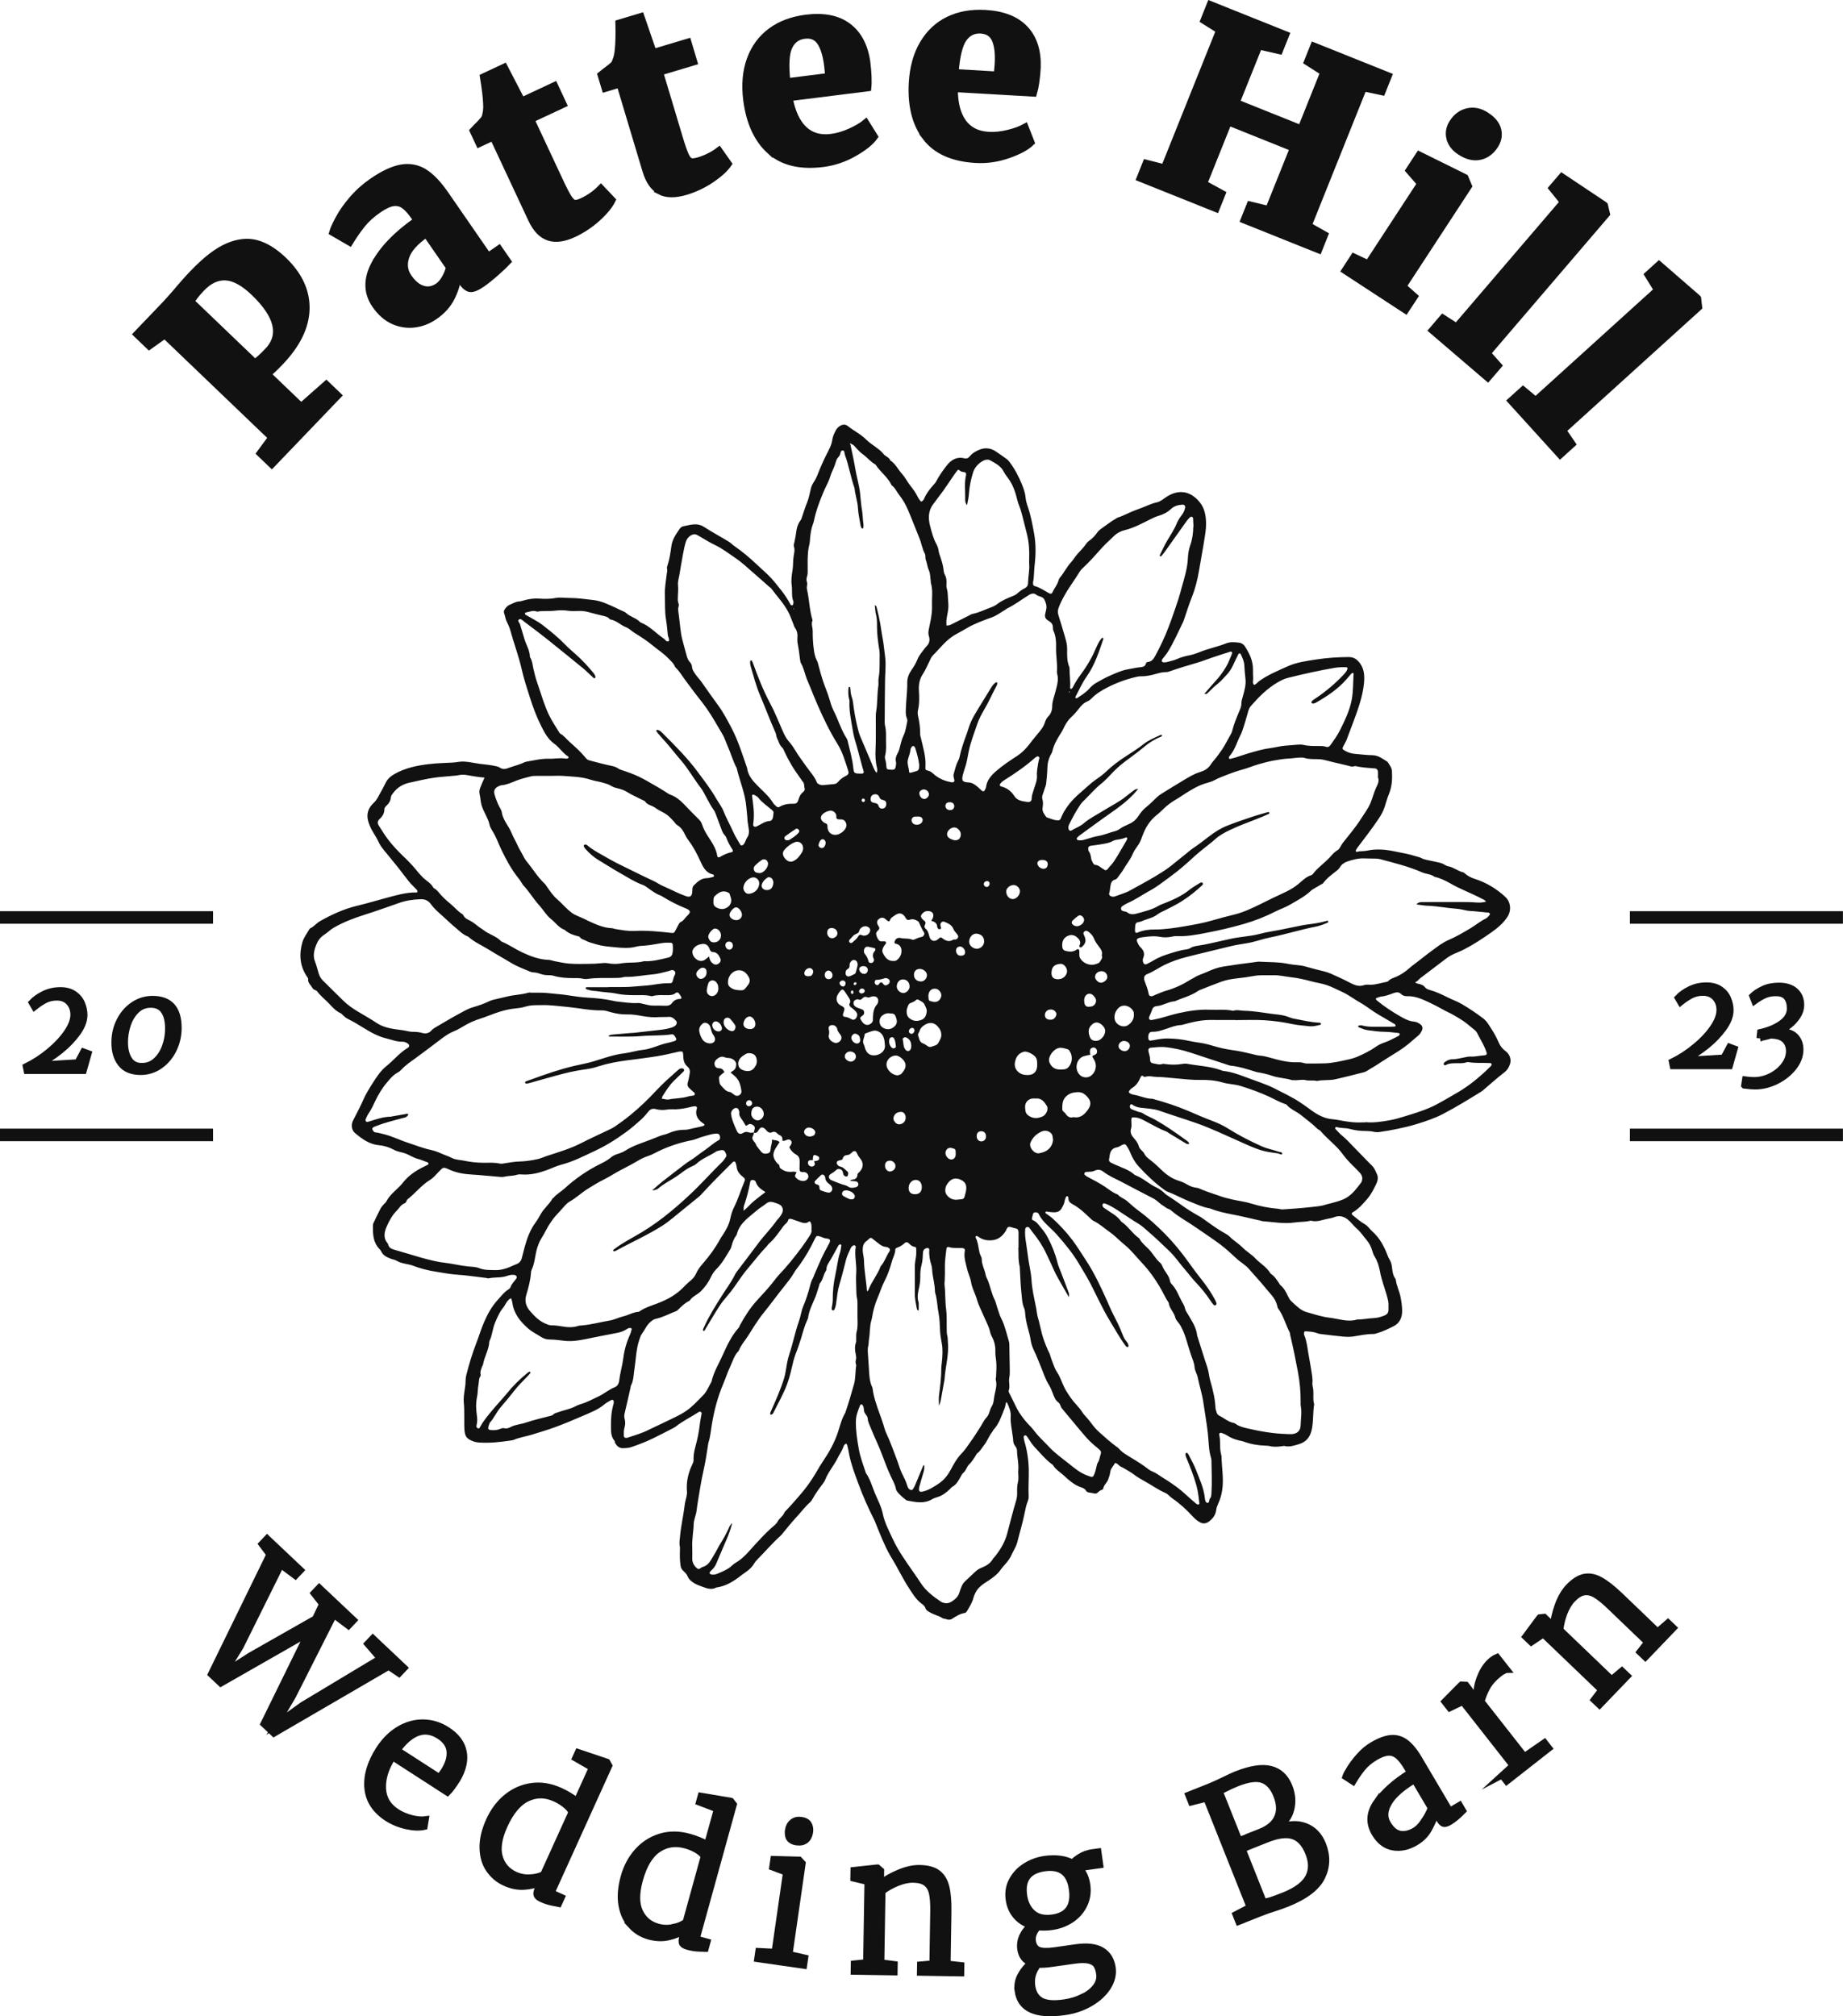 <svg xmlns="http://www.w3.org/2000/svg" id="Layer_2" viewBox="0 0 291.18 318.59"><defs><style>.cls-1,.cls-2{fill:#111;}.cls-2{stroke:#111;stroke-miterlimit:10;}</style></defs><g id="Layer_1-2"><path class="cls-2" d="M42.22,243.09l5.31,5.02-.86.91-2.29-1.72-6.4,12.9-2.45,3.99,3.97-2.56,10.31-5.86,1.1-2.31-1.34-1.71.86-.91,5.48,5.17-.86.91-2.31-1.74-6.48,12.82-2.56,4.36,4.08-2.93,12.26-7.37-2-2.32.86-.91,5,4.72-.86.91-1.63-1.1-18.14,10.56-1.62-1.53,6.99-14.25-13.76,7.86-1.54-1.45,9.24-18.92-1.24-1.65.86-.91Z"></path><path class="cls-2" d="M58.07,282.55c-.18-1.95.42-3.99,1.8-6.14.89-1.38,1.95-2.43,3.18-3.16,1.23-.73,2.51-1.08,3.84-1.06,1.33.02,2.59.41,3.78,1.18,1.45.93,2.3,2.07,2.57,3.42s-.07,2.82-1.01,4.42c-.65,1.01-1.16,1.69-1.53,2.05l-8.67-5.6c-1.1,1.71-1.61,3.35-1.54,4.93s.81,2.82,2.21,3.72c.68.44,1.46.77,2.33.99.87.22,1.61.28,2.22.19l-.19,1.15c-.79.18-1.74.15-2.85-.1-1.12-.25-2.13-.67-3.04-1.25-1.88-1.22-2.92-2.8-3.1-4.74ZM69.4,280.8c.27-.31.52-.65.77-1.03.67-1.08.97-2.1.88-3.05s-.64-1.76-1.67-2.42c-2.23-1.44-4.42-.69-6.59,2.24l6.6,4.26Z"></path><path class="cls-2" d="M77.26,295.4c-.64-.94-.97-2.07-1-3.4-.03-1.33.31-2.79,1.03-4.37.69-1.51,1.62-2.74,2.79-3.69,1.17-.94,2.49-1.51,3.95-1.71,1.46-.2,2.95.05,4.46.73.97.44,1.85.97,2.66,1.59l2.37-5.23-2.63-1.51.43-.95,4.54,1.52.05.02.33.6-9.1,20.07,1.61.73-.47,1.03c-.1-.02-.43-.09-.99-.2-.57-.11-1.14-.29-1.72-.56-.41-.18-.66-.38-.76-.6-.1-.22-.05-.56.17-1.04l.42-.92c-.82.35-1.71.55-2.68.6-.97.05-1.94-.15-2.93-.6-1.04-.47-1.88-1.17-2.51-2.11ZM83.8,296.67c.84-.05,1.53-.22,2.06-.51l4.41-9.72c-.03-.31-.3-.69-.81-1.13s-1.1-.82-1.77-1.12c-1.51-.69-2.97-.7-4.38-.03-1.41.67-2.61,2.1-3.61,4.3-.89,1.97-1.15,3.62-.77,4.94s1.2,2.26,2.47,2.84c.76.34,1.56.49,2.4.43Z"></path><path class="cls-2" d="M99.74,304.28c-.78-.83-1.28-1.89-1.52-3.2-.24-1.31-.13-2.8.33-4.48.44-1.6,1.17-2.96,2.18-4.08,1.01-1.12,2.22-1.88,3.63-2.31,1.41-.42,2.92-.41,4.52.03,1.02.28,1.98.67,2.87,1.15l1.53-5.53-2.83-1.08.28-1.01,4.71.79.06.02.42.54-5.87,21.24,1.71.47-.3,1.09c-.1,0-.44-.02-1.01-.04s-1.17-.11-1.79-.28c-.43-.12-.71-.28-.85-.47s-.13-.55,0-1.05l.27-.98c-.75.47-1.6.81-2.55,1.01-.95.2-1.94.15-2.99-.13-1.1-.3-2.04-.87-2.81-1.7ZM106.39,304.52c.82-.18,1.48-.46,1.96-.83l2.84-10.29c-.08-.3-.4-.63-.97-.99-.57-.36-1.21-.64-1.92-.83-1.6-.44-3.05-.22-4.33.65-1.29.88-2.25,2.48-2.89,4.81-.58,2.09-.58,3.75,0,5s1.54,2.05,2.88,2.42c.8.22,1.61.24,2.44.06Z"></path><path class="cls-2" d="M124.2,295.86l-2.17-.81.19-1.29,4,.11h.06s.51.55.51.55l-2.07,14.38,2.47.56-.18,1.23-7.35-1.06.18-1.23,2.56.13,1.81-12.57ZM124.51,289.22c.08-.55.31-.99.68-1.29.38-.31.84-.42,1.4-.34.57.08.96.3,1.17.65.2.35.27.76.21,1.22-.09.59-.31,1.04-.67,1.32-.36.29-.84.39-1.44.31h-.03c-1.03-.15-1.47-.77-1.31-1.86Z"></path><path class="cls-2" d="M137.07,297.34l-2.22-.53.02-1.3,3.69-.4h.09s.54.47.54.47l-.02,1.28-.04.72c.72-.61,1.68-1.16,2.87-1.66,1.19-.5,2.28-.75,3.29-.73,1.24.02,2.19.27,2.84.76.66.49,1.11,1.22,1.36,2.2.25.98.35,2.29.33,3.94l-.13,8.21,2.17.24-.02,1.25-6.47-.1.02-1.25,1.95-.17.13-8.23c.02-1.22-.05-2.18-.2-2.88-.15-.7-.46-1.23-.93-1.6-.47-.37-1.16-.55-2.06-.57-.77-.01-1.61.17-2.52.54s-1.69.81-2.36,1.33l-.18,11.25,2.11.27-.02,1.25-6.41-.1.02-1.25,1.95-.2.21-12.7Z"></path><path class="cls-2" d="M160.8,314.57c-.12-.86.03-1.68.46-2.47.43-.78.97-1.43,1.65-1.93-.97-.35-1.53-1.08-1.69-2.19-.1-.71,0-1.4.32-2.08s.76-1.22,1.35-1.64c-.96-.29-1.75-.79-2.36-1.5s-1-1.57-1.14-2.61c-.16-1.11.01-2.12.51-3.04.5-.92,1.2-1.67,2.13-2.25.92-.58,1.92-.94,2.99-1.1,1.78-.25,3.26-.06,4.44.58.25-.31.66-.63,1.22-.98.57-.34,1.19-.56,1.88-.66l.95-.13.3,2.13-3.27.46c.66.69,1.07,1.58,1.22,2.67.16,1.13.01,2.17-.44,3.12-.45.95-1.13,1.74-2.03,2.35s-1.93,1-3.1,1.17c-.79.11-1.52.12-2.19.04-.31.32-.54.67-.69,1.05-.15.38-.2.76-.15,1.12.1.73.41,1.2.92,1.42.51.22,1.35.25,2.52.09l3.39-.48c1.78-.25,3.14-.09,4.09.48.95.57,1.51,1.48,1.69,2.72.15,1.03-.09,2.05-.71,3.04s-1.54,1.85-2.76,2.57c-1.22.72-2.59,1.19-4.12,1.4-4.52.64-6.98-.48-7.38-3.35ZM169.37,298.48c-.36-2.54-1.8-3.64-4.33-3.29s-3.61,1.79-3.26,4.29c.17,1.21.63,2.14,1.39,2.81.76.67,1.8.9,3.12.72,2.43-.34,3.46-1.85,3.08-4.53ZM171.01,315.58c.9-.43,1.59-.97,2.09-1.61.5-.65.69-1.34.58-2.09-.08-.59-.24-1.06-.47-1.4-.23-.34-.63-.57-1.18-.7-.56-.13-1.33-.12-2.33.02l-3.56.5c-.92.13-1.63.17-2.12.12-.81,1.03-1.13,2.15-.96,3.36.15,1.09.61,1.87,1.38,2.32.77.46,1.99.57,3.68.33,1.03-.15,2-.43,2.9-.86Z"></path><path class="cls-2" d="M190.59,284.19l-2.38.6-.46-1.16,3.37-1.34c.59-.24,1.34-.58,2.25-1.02.83-.41,1.46-.7,1.87-.87,2.34-.93,4.18-1.22,5.54-.86,1.36.35,2.33,1.27,2.92,2.74.5,1.26.59,2.49.27,3.69-.32,1.2-1.07,2.18-2.25,2.94,1.67-.73,3.15-.85,4.46-.37s2.25,1.45,2.83,2.9c.71,1.8.67,3.52-.14,5.17-.81,1.65-2.65,3.05-5.53,4.2-.34.14-.9.34-1.67.6-.96.3-1.86.61-2.68.94l-3.31,1.32-.46-1.16,2.22-1.16-6.83-17.16ZM197.47,290.1l1.62-.64c1.37-.54,2.27-1.31,2.71-2.29s.4-2.14-.13-3.47c-.52-1.31-1.26-2.13-2.21-2.46-.95-.33-2.29-.15-4.02.54-.65.26-1.3.56-1.95.9-.42.21-.68.33-.79.38l3.07,7.71c.29-.1.86-.31,1.71-.65ZM202.78,299.53c2.01-.8,3.31-1.76,3.91-2.88s.61-2.4.03-3.84c-.57-1.44-1.37-2.33-2.41-2.68-1.03-.35-2.41-.18-4.14.51l-1.99.79c-.97.39-1.59.64-1.85.77l3.31,8.33c.52-.04,1.57-.37,3.13-1Z"></path><path class="cls-2" d="M217.5,284.78c1.17-1.67,2.93-3.23,5.28-4.69l-.46-.77c-.5-.85-.98-1.47-1.45-1.86-.46-.39-.98-.57-1.54-.54-.57.03-1.24.28-2.02.74-.85.5-1.54,1.08-2.08,1.75-.54.67-1.02,1.38-1.46,2.12l-1.2-.78c.08-.27.33-.73.74-1.38.41-.64.91-1.3,1.53-1.98s1.27-1.22,1.97-1.63c1.13-.67,2.12-1.04,2.96-1.11.84-.07,1.62.16,2.32.68.7.53,1.41,1.38,2.1,2.56l4.87,8.24,1.55-.92.54.92c-.77.79-1.47,1.37-2.1,1.75-.4.24-.71.34-.93.3-.22-.04-.47-.28-.73-.73l-.55-.92c-.28.89-.66,1.74-1.13,2.57-.47.83-1.15,1.5-2.05,2.03-1.2.71-2.39.96-3.57.76-1.18-.2-2.15-.94-2.91-2.22-.95-1.61-.85-3.26.32-4.92ZM224.94,287.81c.47-.68.85-1.39,1.14-2.12l-2.61-4.42c-2,1.21-3.36,2.41-4.05,3.61-.7,1.2-.75,2.29-.17,3.27.56.95,1.21,1.49,1.94,1.63s1.52-.04,2.35-.53c.47-.28.94-.75,1.41-1.44Z"></path><path class="cls-2" d="M237.27,280.55l1.72-1.57-7.89-10.06-2.06.99-.81-1.03,2.61-2.64.05-.04.72.03.29.37,1.32,1.77.04-.04c0-.05.03-.44.06-1.17.03-.72.26-1.58.69-2.55.43-.97,1.01-1.75,1.76-2.34.24-.19.5-.34.76-.45l1.58,2.01c-.1,0-.27.06-.51.18-.24.12-.48.26-.7.44-.87.68-1.5,1.39-1.91,2.12s-.72,1.5-.94,2.28l6.79,8.65,3.18-2.2.73.94-6.71,5.26-.75-.96Z"></path><path class="cls-2" d="M243.83,258.25l-1.9,1.27-.94-.9,2.21-2.98.06-.06.72-.08.92.88.5.52c.05-.94.29-2.02.73-3.24s1.01-2.18,1.7-2.91c.86-.89,1.69-1.42,2.49-1.57.8-.15,1.65.01,2.53.5.89.49,1.92,1.3,3.11,2.44l5.92,5.68,1.65-1.43.9.86-4.48,4.67-.9-.86,1.2-1.54-5.94-5.7c-.88-.84-1.63-1.45-2.24-1.81-.62-.36-1.22-.5-1.8-.4-.59.09-1.19.47-1.82,1.12-.54.56-.97,1.3-1.32,2.21-.34.92-.55,1.79-.63,2.63l8.12,7.79,1.63-1.37.9.86-4.44,4.62-.9-.86,1.18-1.56-9.17-8.79Z"></path><path class="cls-2" d="M26.02,53l-2.45,1.75-2.02-1.94,4.51-4.71c.29-.31.85-.92,1.66-1.85.99-1.19,1.92-2.24,2.79-3.14,1.99-2.08,3.81-3.48,5.46-4.19,1.65-.71,3.17-.87,4.59-.48,1.41.39,2.83,1.27,4.26,2.64,2.46,2.36,3.66,4.95,3.59,7.76-.07,2.81-1.44,5.6-4.09,8.38-.83.87-1.5,1.5-2,1.91l5.26,5.04,3.97-3.51,1.91,1.83-10.52,10.97-1.91-1.83,1.84-2.5-16.84-16.14ZM42.25,55.49c2.4-2.5,1.68-5.59-2.15-9.26-1.6-1.53-3.07-2.34-4.41-2.42-1.34-.08-2.61.5-3.81,1.75-.52.54-.9.99-1.15,1.34s-.42.6-.51.73l10.05,9.63c.46-.29,1.12-.88,1.97-1.77Z"></path><path class="cls-2" d="M59.15,41.74c1.25-2.39,3.47-4.7,6.66-6.93l-.46-.66c-.55-.79-1.07-1.35-1.56-1.69-.49-.34-1.05-.46-1.67-.38-.62.09-1.38.44-2.28,1.06-1.08.74-1.95,1.53-2.62,2.37-.67.84-1.32,1.78-1.96,2.83l-2.76-1.6c.15-.53.49-1.27,1-2.22.51-.95,1.21-1.96,2.12-3.02.9-1.06,1.96-2.01,3.16-2.84,1.75-1.21,3.29-1.93,4.61-2.16,1.32-.23,2.52,0,3.62.66,1.1.67,2.22,1.84,3.37,3.5l6.75,9.77,1.71-1.18,1.43,2.07c-.43.46-1.05,1.05-1.88,1.78-.82.73-1.55,1.32-2.19,1.76-.83.58-1.47.84-1.91.79-.44-.05-.91-.44-1.41-1.16l-.52-.76c-.09,1.04-.42,2.13-.99,3.28-.57,1.15-1.45,2.15-2.66,2.98-1.03.71-2.12,1.14-3.28,1.27s-2.27-.05-3.35-.55c-1.08-.5-2.02-1.34-2.82-2.5-1.33-1.93-1.38-4.09-.12-6.48ZM70.28,43.95c.32-.56.55-1.13.67-1.7l-3.62-5.23c-1.71,1.18-2.77,2.37-3.16,3.55-.4,1.18-.26,2.26.4,3.22.68.99,1.43,1.6,2.25,1.85.82.25,1.61.1,2.38-.43.39-.27.75-.69,1.08-1.25Z"></path><path class="cls-2" d="M86.66,37.52c-1.11-.38-2.02-1.34-2.74-2.89l-6.03-12.9-2.21,1.03-.98-2.1.59-.63c.49-.46.9-.91,1.23-1.33.27-.68.37-1.47.31-2.35-.04-1.04-.22-2.45-.51-4.22l3.37-1.58,2.76,5.33,5.18-2.42,1.42,3.04-5.11,2.39,4.49,9.6c.62,1.33,1.09,2.24,1.41,2.74.32.5.62.78.9.84.28.06.7-.04,1.25-.3,1.14-.53,2.12-1.23,2.95-2.09l1.83,1.93c-.42.87-1.19,1.82-2.33,2.86-1.14,1.03-2.38,1.86-3.73,2.5-1.59.75-2.94.93-4.05.55Z"></path><path class="cls-2" d="M104.29,30.24c-1.04-.54-1.8-1.62-2.29-3.26l-4.09-13.64-2.34.7-.67-2.22.67-.54c.55-.39,1.02-.77,1.41-1.13.37-.64.58-1.4.65-2.28.11-1.03.14-2.45.1-4.25l3.56-1.07,1.95,5.68,5.48-1.64.96,3.22-5.4,1.62,3.04,10.15c.42,1.41.75,2.38,1,2.92s.5.86.77.96c.27.1.69.06,1.28-.11,1.2-.36,2.28-.9,3.23-1.63l1.53,2.17c-.54.8-1.45,1.63-2.72,2.49s-2.63,1.5-4.06,1.93c-1.69.5-3.05.49-4.09-.05Z"></path><path class="cls-2" d="M121.6,23.84c-2-1.83-3.23-4.52-3.68-8.06-.3-2.41-.11-4.54.57-6.4.68-1.86,1.78-3.35,3.29-4.47,1.51-1.12,3.37-1.81,5.56-2.09,2.78-.35,4.99.08,6.63,1.3,1.65,1.22,2.66,3.11,3.03,5.67.21,1.69.27,3.07.16,4.13l-12.42,1.56c.42,2.23,1.18,3.88,2.29,4.93,1.11,1.06,2.54,1.47,4.29,1.25.98-.12,1.98-.42,3.01-.88,1.03-.47,1.85-.95,2.46-1.46l1.42,2.28c-.59.85-1.67,1.73-3.24,2.62-1.57.9-3.21,1.45-4.93,1.67-3.62.46-6.44-.23-8.44-2.06ZM130.88,12.05l-.17-1.67c-.21-1.67-.59-2.91-1.15-3.73-.56-.82-1.38-1.16-2.47-1.02-1.11.14-1.91.73-2.4,1.77-.49,1.04-.59,2.86-.32,5.46l6.51-.82Z"></path><path class="cls-2" d="M146.23,21.69c-1.64-2.16-2.35-5.03-2.15-8.6.14-2.42.71-4.49,1.72-6.19,1.01-1.71,2.35-2.97,4.04-3.79,1.69-.82,3.64-1.17,5.85-1.04,2.79.16,4.89.99,6.29,2.49,1.4,1.5,2.04,3.54,1.95,6.12-.1,1.7-.3,3.07-.6,4.09l-12.5-.72c0,2.27.46,4.03,1.36,5.27.9,1.24,2.23,1.91,3.99,2.01.99.06,2.03-.05,3.12-.32,1.1-.27,1.99-.6,2.68-.99l.98,2.5c-.74.73-1.96,1.4-3.66,1.99-1.7.6-3.42.84-5.15.74-3.65-.21-6.29-1.4-7.93-3.56ZM157.51,11.79l.14-1.67c.1-1.68-.06-2.97-.46-3.87-.4-.9-1.15-1.39-2.24-1.45-1.12-.06-2.01.37-2.68,1.31-.67.94-1.11,2.71-1.31,5.31l6.55.38Z"></path><path class="cls-2" d="M192.62,4.8l-2.48-1.55,1.04-2.6,12.03,4.82-1.04,2.6-3.24-.74-3.56,8.87,10.17,4.08,3.54-8.84-2.58-1.64,1.04-2.6,11.88,4.76-1.04,2.6-2.94-.62-8.69,21.68,2.6,1.47-.98,2.45-11.88-4.76.98-2.45,2.95.71,3.86-9.62-10.17-4.08-3.87,9.65,2.9,1.59-.98,2.45-12.1-4.85.98-2.45,2.9.73,8.69-21.68Z"></path><path class="cls-2" d="M224.39,29.03l-1.83-2.1,1.64-2.51,7.22,3.57.07.04.58,1.38-10.35,15.83,1.81,1.61-1.45,2.21-9.64-6.3,1.44-2.21,2.27,1.06,8.23-12.59ZM229.01,21.82c-.2-.86-.04-1.7.49-2.5.61-.94,1.41-1.51,2.4-1.73.99-.22,1.98,0,2.98.66,1,.66,1.61,1.42,1.81,2.28s.04,1.7-.49,2.5c-.63.96-1.44,1.54-2.42,1.74-.99.2-2.03-.06-3.12-.78l-.03-.02c-.87-.57-1.41-1.29-1.61-2.15Z"></path><path class="cls-2" d="M246.95,31.94l-1.79-2.22,1.59-1.85,6.7,4.47.09.08.33,1.39-18.83,22,1.74,1.96-1.72,2-8.84-7.57,1.72-2.01,2.18,1.39,16.83-19.66Z"></path><path class="cls-2" d="M261.8,45.82l-1.5-2.42,1.81-1.64,6.08,5.28.08.09.16,1.42-21.46,19.45,1.48,2.17-1.96,1.77-7.82-8.62,1.96-1.77,1.99,1.66,19.18-17.38Z"></path><rect class="cls-1" x="0" y="143.98" width="33.66" height="1.98"></rect><rect class="cls-1" x="0" y="178.34" width="33.66" height="1.98"></rect><rect class="cls-1" x="257.51" y="143.98" width="33.66" height="1.98"></rect><rect class="cls-1" x="257.51" y="178.34" width="33.66" height="1.98"></rect><path class="cls-2" d="M267.82,165.4c1.15-.95,2.09-1.95,2.8-2.98.71-1.03,1.07-1.98,1.07-2.83,0-.77-.23-1.42-.7-1.95-.47-.53-1.12-.79-1.96-.79-.69,0-1.32.15-1.87.44-.55.29-1.1.66-1.65,1.1l-.42-.72c.48-.51,1.11-.96,1.9-1.35.79-.39,1.66-.59,2.62-.59.88,0,1.6.2,2.17.59.57.39.98.89,1.23,1.49.25.6.38,1.21.38,1.82,0,.88-.35,1.82-1.06,2.81-.71.99-1.61,1.94-2.72,2.83-1.11.89-2.26,1.64-3.46,2.24l6.18-.38.92-1.72.8.3-.78,2.74h-8.96l-.14-.68c1.28-.63,2.5-1.42,3.65-2.37Z"></path><path class="cls-2" d="M275.59,171.51l.14-.92c.53.07,1,.1,1.4.1.92,0,1.81-.22,2.66-.65s1.55-1,2.08-1.71.8-1.45.8-2.22-.24-1.38-.72-1.83c-.48-.45-1.23-.67-2.26-.67-.11.05-.45.15-1.04.28-.44.12-.65.18-.64.18l.1-.96c1.36-.31,2.48-.78,3.37-1.43.89-.65,1.33-1.42,1.33-2.33,0-.73-.17-1.32-.51-1.77-.34-.45-.92-.67-1.73-.67-.67,0-1.26.11-1.77.34-.51.23-1.05.55-1.61.96l-.32-.82c.44-.43,1.02-.8,1.73-1.13.71-.33,1.54-.49,2.47-.49,1.08,0,1.93.27,2.55.81s.93,1.29.93,2.25c0,.56-.17,1.12-.51,1.67-.34.55-.79,1.05-1.34,1.49-.55.44-1.14.77-1.75,1,1.21-.05,2.1.19,2.65.73.55.54.83,1.25.83,2.13,0,.97-.35,1.91-1.06,2.81-.71.9-1.62,1.62-2.73,2.17s-2.24.82-3.37.82c-.4,0-.96-.05-1.68-.14Z"></path><path class="cls-2" d="M7.75,166.15c1.15-.95,2.09-1.95,2.8-2.98.71-1.03,1.07-1.98,1.07-2.83,0-.77-.23-1.42-.7-1.95-.47-.53-1.12-.79-1.96-.79-.69,0-1.32.15-1.87.44-.55.29-1.1.66-1.65,1.1l-.42-.72c.48-.51,1.11-.96,1.9-1.35s1.66-.59,2.62-.59c.88,0,1.6.2,2.17.59s.98.89,1.23,1.49c.25.6.38,1.21.38,1.82,0,.88-.35,1.82-1.06,2.81-.71.99-1.61,1.94-2.72,2.83-1.11.89-2.26,1.64-3.46,2.24l6.18-.38.92-1.72.8.3-.78,2.74H4.24l-.14-.68c1.28-.63,2.5-1.42,3.65-2.37Z"></path><path class="cls-2" d="M19.1,168.08c-.67-.85-1-1.95-1-3.3s.27-2.45.81-3.51c.54-1.06,1.27-1.89,2.19-2.5.92-.61,1.92-.91,3-.91,2.73,0,4.1,1.52,4.1,4.56,0,1.21-.26,2.35-.78,3.42-.52,1.07-1.24,1.92-2.15,2.56-.91.64-1.93.96-3.05.96-1.41,0-2.45-.43-3.12-1.28ZM24.66,167.59c.63-.58,1.1-1.32,1.43-2.23.33-.91.49-1.85.49-2.82,0-1.19-.22-2.12-.67-2.79-.45-.67-1.14-1.01-2.07-1.01s-1.67.3-2.29.91c-.62.61-1.08,1.37-1.38,2.28-.3.91-.45,1.83-.45,2.75,0,1.11.22,2.01.66,2.72.44.71,1.11,1.06,2.02,1.06s1.63-.29,2.26-.87Z"></path><path class="cls-1" d="M145.49,79.26c.31-.06.43-.26.53-.49.34-.8.86-1.48,1.44-2.12.16-.18.33-.36.44-.57.46-.89,1.05-1.71,1.65-2.49.67-.88,1.58-1.47,2.77-1.18.4.1.67-.02.9-.31.43-.53,1.04-.86,1.62-1.08.82-.31,1.7-.22,2.47.3.6.4,1.19.81,1.77,1.24.16.12.3.28.42.44.83,1.11,1.47,2.32,1.98,3.6.25.63.49,1.28.55,1.98.04.51.19,1.02.36,1.5.47,1.37.73,2.8.99,4.22.3,1.67.28,3.35.08,5.04-.11.88-.06,1.79-.25,2.67-.01.07,0,.14,0,.21,0,.19.08.34.27.39.81.21,1.49.7,2.21,1.1.28.15.48.14.6-.13.29-.66.8-1.21.97-1.93.03-.13.1-.26.18-.36.65-.75,1.07-1.67,1.74-2.4.39-.43.68-.95,1.08-1.39.49-.53.99-1.04,1.4-1.64.11-.17.28-.31.44-.43.49-.34.89-.76,1.23-1.25.19-.28.45-.5.74-.7.76-.53,1.48-1.11,2.29-1.56.06-.03.11-.1.17-.12.96-.28,1.82-.8,2.75-1.14.35-.13.7-.27,1.06-.4.81-.3,1.57-.7,2.42-.88.63-.13,1.08-.59,1.6-.91,1.13-.71,2.37-.99,3.62-.4.64.3,1.2.79,1.65,1.39.65.86.86,1.87.91,2.9.04.75-.04,1.5-.16,2.25-.27,1.84-.63,3.66-.93,5.48-.24,1.45-.6,2.89-1.15,4.28-.46,1.15-.82,2.33-1.22,3.5-.06.16-.11.33-.19.48-.78,1.57-1.46,3.19-2.4,4.68-.26.41-.58.77-.87,1.15-.05.07-.07.19-.06.28.03.17.19.19.32.2.17,0,.35,0,.51-.05.53-.15,1.08-.25,1.58-.48.64-.29,1.29-.45,1.97-.59.53-.11,1.06-.28,1.57-.49,1.37-.56,2.84-.84,4.21-1.39.65-.26,1.36-.2,2.05-.11.4.05.74.29.93.6.69,1.08,1.25,2.22,1.26,3.55,0,.48,0,.97.03,1.45.03.36-.17.74.13,1.07.36-.07.54-.39.81-.59,1.38-1,2.94-1.63,4.48-2.33,1.44-.65,2.97-.85,4.5-1.09,1.7-.26,3.42-.38,5.15-.39.67,0,1.13.21,1.6.73.9,1.01.95,2.2.84,3.4-.2,2.14-.96,4.15-1.69,6.15-.33.91-.7,1.8-1.02,2.71-.15.43-.41.8-.6,1.2-.13.26-.1.36.13.51.53.34,1.11.55,1.74.6.92.08,1.84.19,2.76.21.98.01,1.66.6,2.42,1.06.27.47.64.87.68,1.47.07,1.25,0,2.46-.49,3.64-.26.63-.44,1.3-.65,1.96-.22.71-.57,1.32-.97,1.92-1.05,1.57-2.21,3.06-3.35,4.57-.1.13-.2.28-.26.44-.04.09.07.24.16.21.54-.14,1.1-.08,1.64-.19,1.52-.33,3.02-.17,4.51.15,1.04.22,2.1.39,3.12.72.32.1.66.15.97.32.26.15.58.22.88.29.74.17,1.48.29,2.21.49.39.11.72.43,1.11.5.87.16,1.54.77,2.38.96.09.02.17.11.25.17.47.41.99.68,1.59.87,1.82.58,3.44,1.56,4.83,2.86.85.8.96,2.15.32,3.13-.67,1.03-1.6,1.79-2.59,2.49-1.37.96-2.77,1.89-4.27,2.66-.37.19-.74.35-1.13.51-.61.24-1.19.54-1.71.94-1.37,1.03-2.72,2.06-4.08,3.1-.27.2-.43.52-.82.64.27.26.57.21.8.3.25.11.52.16.7.41.21.3.53.43.87.52,1,.28,1.93.73,2.85,1.19.74.37,1.52.63,2.23,1.06,1.15.68,2.27,1.43,3.33,2.24.61.47.96,1.16,1.37,1.79.43.66.79,1.36,1.1,2.08.25.56.62.97,1.1,1.33.61.45.89,1.3.65,2-.17.53-.43.97-.91,1.33-1.09.84-2.11,1.76-3.16,2.65-.13.11-.26.24-.4.33-1.99,1.23-3.98,2.46-6.06,3.55-1.35.71-2.79,1.18-4.24,1.63-.98.31-1.99.53-3,.75-.94.2-1.89.36-2.85.5-.3.05-.63.03-.93-.04-.41-.09-.82-.11-1.23-.12-.87,0-1.71-.1-2.55-.33-.66-.18-1.37-.08-2.04-.29-.1-.03-.21,0-.24.12-.01.06,0,.15.04.19.36.37.7.77,1.1,1.09.67.54,1.23,1.19,1.83,1.8.95.95,1.86,1.94,2.82,2.88.41.4.6.92.82,1.41.23.52.07,1.11-.18,1.6-.39.79-.78,1.57-1.38,2.27-.7.81-1.39,1.61-2.33,2.14-.16.09-.14.28.03.42.63.48,1.2,1.03,1.9,1.42.5.27.78.77,1.19,1.13,1.2,1.05,1.9,2.42,2.46,3.88.06.16.13.32.22.47.27.42.4.87.45,1.36.07.61.13,1.23.52,1.76.04.05.07.12.08.19.11.97.59,1.83.76,2.78.13.71.24,1.43.24,2.15,0,1.01-.37,1.9-1.32,2.39-.88.45-1.78.88-2.74,1.15-.16.05-.34.1-.5.1-1.08-.02-2.11.23-3.17.39-.54.08-1.1.06-1.65.01-1.16-.11-2.32-.26-3.48-.4-.17-.02-.34-.05-.5-.11-.65-.26-1.33-.3-2.02-.32-.19.21-.15.48-.06.68.37.9.46,1.85.62,2.8.14.88.33,1.75.46,2.64.1.67.25,1.34.18,2.04-.04.36.11.74.14,1.12.07.75-.09,1.52.14,2.26-.24,1.39-.08,2.82-.43,4.2-.29,1.11-.95,1.8-2.04,2.11-.72.21-1.44.47-2.21.27-.12-.03-.27.03-.41.04-.65.08-1.3.14-1.95-.03-.2-.05-.41-.05-.62-.06-1.18-.04-2.32-.22-3.43-.63-.26-.1-.53-.13-.8-.2-.67-.16-1.32-.41-1.89-.8-.27-.18-.56-.26-.84-.38-.22-.09-.45.08-.38.31.26,1.01.01,2.07.3,3.08.03.1.05.2.06.3.03,1.62.32,3.22.17,4.84-.08.86-.27,1.7-.63,2.49-.17.38-.33.75-.38,1.17-.09.76-.53,1.34-1.12,1.79-.43.33-.91.43-1.44.14-.47-.25-.85-.6-1.2-.98-.96-1.05-1.99-1.99-3.16-2.79-.39-.27-.69-.69-1.13-.88-1.08-.46-2.03-1.16-3.05-1.72-.69-.38-1.38-.78-2.01-1.26-.41-.31-.87-.55-1.31-.82-.21-.12-.42-.25-.64-.34-.34-.15-.51-.56-.93-.58-.21.46-.65.81-.73,1.33-.06.45-.19.87-.35,1.29-.19.52-.69.86-.78,1.44-.01.07-.14.16-.23.19-.28.07-.47.27-.68.45-.14.12-.29.16-.48.12-.27-.06-.54-.12-.81-.15-.22-.03-.41-.1-.52-.3-.16-.3-.45-.42-.74-.52-1.12-.36-1.96-1.14-2.79-1.9-.58-.53-1.29-.93-1.7-1.64-1.11-.79-1.95-1.84-2.87-2.81-.38-.41-.68-.85-.97-1.32-.09-.15-.18-.29-.29-.42-.09-.11-.24-.17-.37-.1-.07.04-.12.17-.12.26.02.2.06.41.11.6.43,1.46.66,2.94.7,4.47.03,1.42-.09,2.83-.02,4.24.01.28-.03.54-.14.81-.25.61-.37,1.25-.5,1.89-.31,1.55-.78,3.07-1.16,4.6-.19.75-.64,1.37-.94,2.06-.4.91-1.15,1.53-1.71,2.31-.51.71-1.18,1.21-1.91,1.69-.8.51-1.64,1.03-2.07,1.96-.12.25-.23.49-.3.77-.19.74-.6,1.38-.98,2.03-.09.16-.2.31-.37.34-.77.13-1.41.53-2.04.94-.49.32-.93-.04-1.4-.06-.68-.47-1.53-.59-2.22-1.06-.23-.15-.47-.25-.56-.57-.09-.3-.34-.52-.59-.7-1-.73-1.57-1.8-2.23-2.8-.36-.54-.65-1.13-.98-1.69-.31-.53-.59-1.09-.89-1.62-.31-.53-.63-1.06-.94-1.6-.9-1.59-1.54-3.29-2.23-4.98-.08-.19-.15-.39-.24-.57-.95-1.87-1.8-3.79-2.52-5.76-.56-1.52-1.14-3.03-1.45-4.63-.07-.37-.13-.75-.22-1.11-.05-.19-.07-.4-.23-.54-.34.1-.41.4-.5.64-.22.58-.59,1.09-.86,1.64-.58,1.18-1.47,2.17-1.95,3.4-.12.31-.34.6-.55.87-.55.71-1.05,1.45-1.49,2.23-.08.15-.18.3-.3.42-.86.76-1.53,1.68-2.31,2.51-.68.73-1.29,1.52-1.93,2.28-.16.18-.29.39-.47.55-1.28,1.15-2.4,2.46-3.61,3.69-.22.22-.43.46-.58.72-.34.58-.82,1.01-1.37,1.38-.37.25-.72.53-1.08.8-1.06.79-2.19,1.43-3.52,1.6-.71.39-1.4.18-2.08-.07-.49-.18-.97-.34-1.42-.61-.45-.28-.84-.59-1.05-1.1-.16-.4-.5-.66-.78-.96-.2-.21-.29-.44-.33-.73-.13-.88-.12-1.76-.09-2.65,0-.1.01-.21-.01-.31-.14-.55-.03-1.09.02-1.64.16-1.75.57-3.45.77-5.19.04-.34.17-.67.23-1.01.05-.27.12-.55.1-.82-.14-1.51.16-2.93.81-4.29.12-.25.25-.5.23-.79-.05-1.02.27-1.98.51-2.94.27-1.07.42-2.16.56-3.25.05-.37.14-.74.2-1.11.03-.22-.23-.4-.42-.28-1.2.8-2.53,1.41-3.66,2.32-.16.13-.35.21-.53.31-1.07.56-2.14,1.11-3.22,1.63-1.06.51-2.15.92-3.26,1.3-.43.15-.87.17-1.32.18-.6.02-.96-.33-1.24-.79-.07-.11-.04-.29-.12-.39-.6-.69-.54-1.53-.55-2.36-.02-1.18.07-2.34.41-3.47.04-.13.02-.27.02-.41,0-.18-.22-.28-.38-.19-.36.21-.74.39-1.05.65-1.04.9-2.31,1.35-3.54,1.89-1.42.62-2.85,1.22-4.3,1.75-1.22.45-2.48.82-3.72,1.2-.92.28-1.88.41-2.77.79-.19.08-.4.1-.61.13-1.6.24-3.21.41-4.83.31-.34-.02-.7-.08-1.01-.2-.96-.38-1.29-.67-1.37-1.83-.05-.72-.02-1.45-.03-2.17,0-.69,0-1.37-.07-2.06-.07-.71.04-1.45.15-2.16.07-.44.13-.88.13-1.33,0-.27.03-.56.09-.82.44-1.77.97-3.52,1.63-5.22.41-1.06.73-2.15,1.18-3.19.55-1.3,1.23-2.53,2.2-3.59.51-.56.96-1.17,1.61-1.59.14-.09.32-.21.37-.36.18-.54.58-.92.91-1.36.22-.29.02-.59-.37-.62-.35-.02-.69.03-1.02.15-.96.36-1.98.19-2.96.4-.12.03-.27-.04-.4-.06-1.54-.18-3.06-.42-4.61-.52-1.1-.07-2.18-.29-3.27-.46-1.3-.2-2.56-.52-3.79-1-.25-.1-.53-.14-.8-.2-.57-.12-1.14-.22-1.65-.53-.29-.17-.65-.21-.97-.34-.62-.24-1.21-.52-1.5-1.18-.05-.12-.15-.23-.25-.33-1.01-1.03-1.06-2.34-1.04-3.66,0-.14,0-.29.06-.4.37-.78.73-1.56,1.13-2.32.12-.24.32-.45.49-.66.13-.16.33-.28.42-.46.51-1.01,1.4-1.68,2.17-2.46.12-.12.23-.25.34-.38.93-1.24,2.17-2.08,3.55-2.73.19-.09.37-.18.55-.28.11-.07.09-.29-.04-.34-.38-.15-.77-.3-1.16-.44-.16-.06-.33-.09-.5-.14-.63-.19-1.18-.56-1.78-.8-.59-.24-1.27-.28-1.85-.59-.74-.4-1.54-.67-2.35-.74-1.58-.14-2.76-1-3.89-1.96-.5-.43-.63-1.26-.31-1.9.55-1.11,1.16-2.2,1.65-3.34.42-.95.97-1.83,1.52-2.69.6-.94,1.23-1.91,2.12-2.62,1.15-.92,2.08-2.11,3.37-2.88.34-.2.3-.53-.04-.73-.24-.14-.49-.26-.78-.25-.88.03-1.69-.31-2.52-.51-1.32-.31-2.49-.97-3.64-1.68-.73-.45-1.47-.91-2.24-1.29-.38-.19-.71-.4-1-.7-.12-.12-.24-.26-.39-.33-.71-.32-1.23-.88-1.74-1.44-.63-.68-1.39-1.24-1.95-2-.18-.24-.57-.2-.74-.52-.25-.47-.76-.81-.69-1.45.01-.11-.1-.25-.18-.36-1.15-1.69-1.27-3.54-.73-5.43.21-.74.73-1.39,1.11-2.08.03-.06.09-.12.15-.14.58-.25.94-.78,1.48-1.09,1.89-1.08,3.85-1.97,5.99-2.48,1.61-.38,3.19-.87,4.78-1.29,1.46-.38,2.92-.82,4.45-.79.09,0,.23,0,.23-.14,0-.09-.04-.2-.1-.27-.4-.43-.84-.82-1.21-1.27-.57-.69-1.09-1.42-1.64-2.12-.77-.97-1.57-1.92-2.35-2.88-.28-.35-.56-.71-.75-1.11-.28-.59-.6-1.16-.95-1.71-.31-.5-.56-1.03-.74-1.59-.4-1.22-.09-2.24.83-3.08.53-.48.78-1.13,1.12-1.72.3-.5.54-1.04.82-1.56.33-.59.81-.98,1.41-1.31,1.69-.94,3.53-1.31,5.42-1.53,1.2-.14,2.4-.17,3.61-.23.45-.02.89-.11,1.33-.15.76-.06,1.52.09,2.26.22.95.18,1.91.22,2.86.4.37.07.78.12,1.08.32.47.31.89.25,1.36.06.84-.32,1.72-.5,2.53-.9.15-.07.33-.11.49-.13,1.11-.18,2.2-.47,3.35-.43.88.03,1.77-.18,2.66-.02.1.02.21,0,.31-.02.06-.01.13-.06.15-.11.02-.05.02-.16-.01-.18-.89-.54-1.42-1.47-2.27-2.07-.96-.69-1.51-1.74-2.04-2.79-.73-1.46-1.29-2.97-1.78-4.51-.45-1.44-.94-2.89-1.27-4.36-.48-2.16-1.27-4.21-1.85-6.34-.11-.39-.29-.77-.47-1.14-.18-.34-.28-.7-.36-1.07-.06-.3-.26-.59-.08-.89.19-.33.45-.66.79-.8.5-.2.97-.53,1.55-.56.24-.01.47-.09.7-.15.83-.24,1.66-.36,2.54-.29.85.07,1.71.05,2.57-.11.67-.12,1.38,0,2.07,0,1.31,0,2.61.19,3.9.34,1.29.15,2.43.75,3.59,1.27.31.14.61.32.93.44.22.08.46.19.62.35.28.27.62.43.96.61.4.2.81.39,1.13.72.07.07.16.14.25.18,1.31.51,2.25,1.56,3.36,2.35.03.02.05.05.08.07.34.12.45.64.92.53.18-.36-.09-.66-.13-.99-.09-.82-.15-1.65-.29-2.46-.21-1.28-.13-2.55-.18-3.82-.05-1.14.17-2.27.3-3.39.03-.27.13-.54.05-.81-.05-.18,0-.34.06-.5.34-1.02.48-2.08.63-3.13.15-1.03.73-1.85,1.29-2.67.14-.2.33-.36.58-.41.51-.1,1.01-.23,1.52-.29.62-.07,1.19.03,1.76.39,1.27.82,2.61,1.54,3.91,2.33.32.19.58.49.89.7,1.25.86,2.41,1.84,3.51,2.88.57.54,1.17,1.07,1.74,1.61.8.76,1.46,1.64,2.15,2.5.56.7,1.04,1.45,1.46,2.24.05.1.14.14.25.13.13-.01.16-.12.18-.22.02-.13.07-.29.02-.41-.33-.83-.14-1.71-.26-2.56-.11-.77,0-1.59.13-2.36.12-.75.06-1.49.18-2.24.08-.5.22-1.01.03-1.53-.06-.17.04-.4.07-.6.08-.44.2-.87.25-1.32.1-.8.24-1.57.76-2.22.08-.1.13-.25.17-.38.27-.78.5-1.57.81-2.33.28-.68.43-1.38.58-2.08.09-.44.24-.84.51-1.23.29-.42.5-.9.68-1.38.39-.99.82-1.96,1.3-2.92.37-.75.83-1.5.94-2.37.07-.55.32-1.05.58-1.54.14-.25.32-.43.55-.6.45-.31.92-.37,1.34-.03.94.75,2.05,1.28,2.91,2.15.43.43.96.77,1.46,1.14.44.33.89.64,1.23,1.09.31.41.91.52,1.11,1.05.81.52,1.2,1.41,1.82,2.09.5.55.83,1.23,1.28,1.82.47.6.93,1.2,1.25,1.9.11.24.31.45.46.66ZM128.43,183.31c-.1,0-.2,0-.3,0-.22,0-.41.06-.47.3-.05.21.02.4.17.55.21.2.53.23.74.07.24-.18.19-.41.08-.64-.01-.03-.02-.07-.03-.1.1-.02.2-.04.3-.05.25-.03.48-.11.51-.4.03-.31-.26-.36-.46-.46-.33-.17-.49-.06-.53.31-.02.13,0,.27-.01.4ZM119.1,178.96c.03-.13.04-.27.09-.39.12-.29.1-.55-.15-.74-.25-.19-.53-.33-.85-.12-.11.07-.21.19-.39.13-.2-.33-.39-.69-.63-1.01-.23-.31-.43-.61-.37-1.03.02-.15-.05-.34-.12-.49-.08-.16-.23-.25-.42-.24-.4.02-.8.53-.76.94.12.97.54,1.83.92,2.7.19.43.55.58.92.34.37-.24.66-.24,1.04-.1.21.08.47,0,.71,0,.09.36-.31.61-.21.98.09.35.41.55.54.87.04.1.07.2.13.28.25.33.49.67.77.97.3.31.69.29,1.06.17.3-.1.36-.37.37-.67.02-.48.27-.91.21-1.48.46.14.89.05,1.21.41-.22.33-.44.64-.63.96-.52.85-.46,1.48.17,2.28.15.19.44.28.44.55,0,.26.15.34.33.47.44.32.91.45,1.45.43.29-.01.6-.11.92.07-.08.17-.14.29-.2.4-.07.14-.04.28.05.39.36.42.82.63,1.37.57.34-.04.66-.4.65-.7-.01-.35-.28-.65-.62-.69-.1-.01-.21,0-.31,0-.39-.05-.46-.12-.47-.52,0-.41.03-.83.02-1.24,0-.43-.14-.79-.57-1.02-.46-.25-.81-.63-1.07-1.14.08-.12.17-.27.26-.41.14-.22.18-.45-.01-.66-.15-.17-.35-.2-.57-.13-.23.07-.44.21-.69.18l-.07-.07c.02-.37-.05-.67-.44-.83-.12-.05-.24-.14-.33-.23-.26-.27-.53-.4-.9-.22-.28.14-.53.02-.75-.17-.1-.09-.17-.21-.27-.31-.46-.43-.79-.39-1.11.19-.18.33-.39.44-.74.36ZM149.57,98.82c.33.06.6-.09.88-.23.86-.44,1.72-.87,2.59-1.3.22-.11.43-.26.66-.3.99-.19,1.88-.66,2.82-1,.4-.14.77-.33,1.09-.58.67-.51,1.43-.83,2.19-1.14.32-.13.65-.25.91-.48.36-.33.74-.62,1.18-.83.33-.16.53-.44.53-.83.02-1.03.27-2.05.18-3.09-.02-.21,0-.41,0-.62.05-1.38-.02-2.75-.37-4.1-.32-1.2-.58-2.41-.93-3.6-.16-.56-.42-1.09-.56-1.66-.28-1.14-.62-2.26-1.29-3.25-.29-.43-.64-.82-.87-1.28-.45-.9-1.29-1.31-2.1-1.77-.34-.2-.74-.16-1.1.02-.21.11-.42.24-.61.39-.49.4-.85.89-1.04,1.51-.35,1.12-.58,2.27-.66,3.44-.04.56-.17,1.09-.28,1.69-.32-.35-.3-.7-.3-1.04.03-1.24-.16-2.48.14-3.71.05-.22-.03-.42-.29-.46-.28-.04-.54-.05-.75-.29-.11-.12-.26-.08-.35.04-.15.19-.29.39-.43.58-.85,1.21-1.63,2.47-2.55,3.63-.28.35-.52.73-.8,1.08-.83,1.05-.82,2.28-.52,3.45.25.95.49,1.93.97,2.82.18.33.33.7.37,1.06.05.39.18.73.31,1.09.16.45.28.92.39,1.38.12.47.05.97.31,1.4.22.37.25.78.25,1.2,0,.31-.05.64.04.93.16.51.16,1.02.19,1.53.04.64.12,1.27.02,1.93-.12.77-.35,1.55-.25,2.35-.03.04-.05.08-.08.12.04-.03.08-.06.12-.09ZM179.8,124.7h-.01c-.97,1.21-2.16,2.21-3.41,3.12-.75.55-1.52,1.07-2.27,1.61-1.17.84-2.34,1.69-3.51,2.55-.16.12-.31.27-.45.42-.09.09,0,.31.11.34.38.09.75.04,1.12-.07.73-.21,1.45-.46,2.19-.59.89-.15,1.71-.52,2.57-.74.29-.07.58-.22.83-.4.37-.26.77-.46,1.18-.63.68-.28,1.25-.67,1.67-1.31.34-.51.72-1.03,1.2-1.41.63-.5,1.18-1.06,1.75-1.61.23-.22.47-.4.74-.56,1.11-.68,2.21-1.38,3.33-2.04.88-.53,1.75-1.08,2.76-1.39.65-.2,1.25-.51,1.65-1.14.29-.46.7-.85,1.02-1.3.43-.58.87-1.16,1.22-1.79.28-.51.56-1.02.85-1.53.14-.23.28-.49.34-.75.26-1.08.7-2.09,1.12-3.11.16-.38.34-.77.33-1.19,0-.39.11-.74.22-1.11.26-.93.54-1.86.42-2.84-.09-.72-.14-1.43-.18-2.15-.04-.61-.31-1.19-.58-1.75-.06-.12-.28-.11-.34,0-.29.59-.58,1.17-.85,1.77-.26.57-.6,1.08-1.03,1.54-.49.53-.96,1.07-1.54,1.52-.52.4-.96.89-1.44,1.34-.12.11-.25.25-.51.11.63-.73,1.24-1.45,1.88-2.15.59-.64,1.08-1.35,1.52-2.08.39-.64.63-1.37.94-2.07.01-.03.02-.07.03-.1.03-.13-.12-.29-.25-.25-.92.29-1.84.58-2.75.89-.85.28-1.68.62-2.53.87-1.46.42-2.91.86-4.34,1.36-.19.07-.4.13-.6.12-.53,0-1.03.13-1.52.27-.83.24-1.67.42-2.54.39-.2,0-.41.06-.61.1-1.62.37-3.16.94-4.64,1.7-.89.46-1.73.98-2.44,1.7-.19.2-.41.37-.67.48-.56.23-.97.67-1.32,1.13-.38.5-.79.95-1.25,1.38-.41.38-.71.84-.98,1.33-.18.33-.32.69-.52,1.01-.62.96-1.2,1.92-1.46,3.06-.05.23-.21.43-.32.65-.28.6-.44,1.22-.45,1.89-.02.86-.12,1.71-.2,2.57-.02.17-.09.33-.14.49-.12.36-.23.72-.36,1.08-.1.27-.18.54-.1.81.15.48.11.93.04,1.42-.09.58.29,1.04.62,1.48.62.19,1.21.51,1.88.48.19,0,.3-.12.38-.3.15-.35.29-.7.48-1.03.58-.99,1.3-1.87,2.15-2.63.59-.53,1.19-1.04,1.78-1.57.31-.28.62-.54.96-.78.62-.43,1.25-.87,1.79-1.39.95-.91,1.99-1.69,3.09-2.4.95-.62,1.92-1.22,2.81-1.93.82-.65,1.79-1.03,2.73-1.47.05-.02.16,0,.18.03.05.11-.03.2-.11.24-.12.07-.25.11-.38.16-.69.31-1.34.69-1.94,1.17-.85.7-1.72,1.39-2.61,2.03-.99.7-1.92,1.45-2.76,2.33-.57.6-1.13,1.23-1.77,1.74-.96.75-1.73,1.68-2.59,2.52-.25.24-.5.48-.69.76-.7,1.02-1.29,2.11-1.83,3.23-.11.23-.11.47-.05.71.04.16.27.3.4.21.64-.4,1.38-.64,1.96-1.14.92-.8,2.01-1.32,3.03-1.96,1.22-.77,2.54-1.39,3.67-2.31.4-.33.82-.62,1.23-.95.2-.16.42-.23.67-.23ZM146.04,231.58h-.01c.02.33,0,.67-.11,1.01-.2.62-.36,1.26-.55,1.89-.09.3-.19.59-.18.91,0,.23.18.37.42.33.1-.02.2-.04.3-.07.89-.22,1.63-.72,2.38-1.21.86-.57,1.45-1.33,1.93-2.23.48-.91,1-1.83,1.72-2.56.59-.6,1.01-1.3,1.49-1.96.5-.69.95-1.43,1.42-2.15.34-.52.59-1.11,1.01-1.56.48-.51.48-1.21.83-1.76.34-.53.31-1.18.44-1.79.17-.81.43-1.6.19-2.44-.03-.12.05-.27.05-.4.03-.89.12-1.79,0-2.68-.06-.45-.12-.88-.11-1.33.02-.84-.14-1.63-.55-2.38-.13-.24-.23-.5-.29-.77-.16-.74-.53-1.41-.82-2.09-.43-1.04-1-2.03-1.29-3.14-.05-.2-.14-.39-.21-.58-.24-.64-.55-1.25-.66-1.95-.08-.51-.26-1-.44-1.48-.17-.45-.26-.92-.38-1.39-.18-.7-.32-1.38-.19-2.1.06-.36-.11-.49-.49-.5-.69-.02-1.38.07-2.05-.16-.17-.06-.35.07-.36.27-.09.96-.27,1.91-.24,2.87.02.72-.01,1.45-.03,2.17,0,.2-.06.41-.03.61.15,1.3.08,2.61.25,3.91.14,1.09.07,2.2.1,3.31,0,.27,0,.56.07.82.11.37.08.75.11,1.13.19,2.02-.44,3.96-.54,5.95,0,.03-.02.07-.03.1-.17.95-.33,1.9-.51,2.84-.07.34-.12.69-.33,1.09,0-.59-.05-1.08,0-1.55.19-1.47.38-2.93.37-4.42,0-.31.06-.62.09-.92.1-1,.17-1.99-.02-2.99-.11-.61-.22-1.22-.26-1.84-.06-.96-.05-1.92-.24-2.88-.21-1.04-.2-2.12-.52-3.15-.04-.13-.06-.27-.06-.41-.02-.94-.26-1.84-.39-2.76-.06-.41-.03-.84-.15-1.23-.26-.8-.41-1.6-.35-2.44.02-.31-.25-.37-.51-.28-.39.14-.49.46-.5.83-.02.62-.06,1.24-.22,1.84-.16.6-.2,1.22-.19,1.85,0,.55-.06,1.09-.18,1.64-.17.76-.36,1.55-.1,2.35.05.16.03.34.03.51,0,.14.02.28,0,.41-.02.14.09.32-.13.42-.06-.1-.14-.18-.16-.28-.13-.78-.33-1.54-.32-2.35.02-1.45-.01-2.9,0-4.35,0-.45.07-.89.15-1.33.09-.48.08-.96.07-1.44,0-.14-.05-.3-.21-.32-.41-.04-.69-.28-.96-.56-.2-.2-.44-.23-.65-.04-.36.33-.77.58-1.23.74-.14.05-.26.15-.26.29,0,.64-.34,1.19-.51,1.78-.3,1.09-.66,2.18-1.18,3.18-.47.9-.74,1.85-1.14,2.76-.3.7-.51,1.43-.68,2.16-.1.43-.14.89-.27,1.31-.28.93-.2,1.91-.36,2.85-.07.4-.04.82-.14,1.23-.07.3-.08.62-.06.92.04.85.13,1.7.17,2.55.05,1.03.08,2.06.53,3.02.04.09.06.2.07.3.18,1.34.64,2.61,1.09,3.86.21.58.42,1.16.6,1.74.14.42.23.87.42,1.27.7,1.46,1.22,3,1.8,4.51.23.61.39,1.25.67,1.83.33.68.69,1.35.9,2.08.07.23.17.45.4.58.17.09.35.11.46-.05.14-.19.25-.41.35-.63.4-.95.8-1.91,1.19-2.86.05-.13.09-.26.22-.33ZM134.5,70.15c-.06-.07-.13-.15-.21-.02-.01.02.05.1.08.15.25,1.24.55,2.48.75,3.74.21,1.32.63,2.6.77,3.95.09.85.14,1.71.29,2.56.14.77.12,1.58.24,2.36.02.17,0,.34-.02.51,0,.05-.08.11-.13.12-.05,0-.13-.04-.15-.09-.06-.12-.13-.25-.15-.38-.15-.92-.37-1.83-.42-2.76-.06-1.08-.44-2.09-.54-3.15-.6-1.72-.88-3.54-1.52-5.26-.09-.25-.02-.67-.32-.7-.38-.04-.36.41-.46.67-.13.33-.45.51-.56.86-.17.55-.35,1.11-.61,1.63-.31.62-.43,1.31-.74,1.92-.32.61-.59,1.23-.85,1.86-.57,1.37-1.07,2.75-1.36,4.2-.03.17-.09.33-.15.49-.26.68-.37,1.39-.44,2.11-.04.4-.04.81-.15,1.22-.16.59-.2,1.22-.23,1.83-.04.76,0,1.51-.01,2.27,0,.24,0,.49-.07.72-.1.34-.18.66-.05,1.01.13.36-.08.72,0,1.11.37,1.61.39,3.28.87,4.87,0,.03.02.07.01.1-.25.55.03,1.08.03,1.62,0,1,.04,1.99.18,2.98.08.59.19,1.15.46,1.68.06.12.13.24.16.37.26.99.52,1.97.84,2.94.29.88.67,1.73.94,2.62.21.68.4,1.4.72,2.03.74,1.43,1.17,3,2.05,4.36.07.11.13.25.16.38.35,1.47.78,2.92.92,4.44.06.6.17.73.75.76.92.05,1.04.05.72-.84-.08-.23-.12-.47-.19-.7-.34-1.26-.66-2.53-1.04-3.78-.18-.6-.29-1.2-.39-1.81-.24-1.42-.54-2.84-.47-4.3.01-.2-.09-.4-.12-.61-.08-.51-.09-1.03-.02-1.55,0-.05.08-.11.13-.11.04,0,.13.07.13.11.05.48.06.96.22,1.43.1.29.18.6.22.9.15,1.27.37,2.52.66,3.76.14.6.29,1.2.54,1.77.66,1.51,1.28,3.04,1.93,4.55.16.36.29.75.59,1.07.15-.3.13-.55.07-.77-.24-.97-.28-1.95-.23-2.95.07-1.48.03-2.97.04-4.45,0-.52-.03-1.04.06-1.55.23-1.33.13-2.68.34-4,.06-.4-.03-.84.04-1.24.22-1.2.15-2.4.17-3.61,0-.27,0-.55-.05-.82-.2-1.26-.38-2.52-.37-3.79,0-.62,0-1.23-.16-1.85-.12-.45-.13-.94-.19-1.48.13.12.24.17.26.24.29,1.13.56,2.27.72,3.43.15,1.09.4,2.16.5,3.26.07.72.21,1.43.22,2.15.02.95-.07,1.9-.08,2.85-.03,1.93-.04,3.86-.05,5.79,0,.48-.04.98.07,1.44.17.72.13,1.44.13,2.16,0,.82.08,1.65-.14,2.47-.05.19-.04.42.02.61.12.37.15.74.18,1.12.03.39.11.45.51.48.85.06.92,0,1.02-.86.02-.13,0-.27-.02-.4-.11-.5.05-.96.29-1.37.12-.21.2-.41.26-.65.19-.73.33-1.45.67-2.15.31-.63.39-1.38.55-2.08.04-.19.04-.43-.04-.61-.22-.5-.18-1.02-.16-1.53.04-1.38.24-2.74.22-4.12-.01-.69.24-1.34.64-1.93.35-.51.7-1.04.92-1.61.17-.43.4-.8.67-1.15.28-.35.53-.74.83-1.05.48-.49.54-1.01.35-1.61-.13-.41-.06-.8.03-1.22.19-.83.35-1.68.44-2.53.07-.75,0-1.52.04-2.28.04-.79.04-1.57-.19-2.34-.03-.1,0-.21-.02-.31-.09-.58-.06-1.2-.3-1.71-.25-.55-.28-1.13-.49-1.67-.1-.28,0-.65-.13-.91-.43-.8-.54-1.7-.89-2.53-.62-1.49-1.17-3.01-1.82-4.49-.34-.78-.76-1.54-1.29-2.2-.43-.53-.68-1.21-1.26-1.62-.58-1.28-1.78-2.08-2.51-3.23-.02-.03-.05-.05-.08-.07-.73-.4-1.24-1.08-1.91-1.56-.39-.28-.73-.62-1.05-.97-.25-.27-.45-.62-.87-.69ZM104.63,173.6c.34.05.7.19,1.01.13,1.01-.21,2.06-.16,3.06-.47.29-.09.61-.1.91-.16.16-.03.22-.32.1-.43-.25-.23-.52-.45-.77-.69-.27-.25-.4-.53-.28-.92.13-.43.2-.87.29-1.31.1-.46.07-.88-.34-1.22-.48-.4-.64-.97-.66-1.57,0-.21-.01-.41-.05-.62-.02-.09-.09-.17-.21-.19-.21-.03-.41.02-.61.06-1.07.24-2.15.51-3.23.68-1.6.26-3.2.45-4.81.66-1.5.2-2.99.47-4.44.93-.62.2-1.26.37-1.91.46-1.2.16-2.38.38-3.55.68-1.83.47-3.65,1.01-5.48,1.51-.16.05-.33.08-.5.09-.06,0-.15-.03-.18-.08-.05-.1-.01-.22.08-.26.28-.12.58-.2.87-.31,2.23-.82,4.48-1.6,6.8-2.15,1.04-.24,2.1-.42,3.11-.73,1.58-.48,3.13-1.06,4.79-1.25.99-.12,1.94-.45,2.94-.55.74-.07,1.47-.33,2.19-.58.49-.17.97-.35,1.48-.46.4-.09.8-.19,1.2-.31.48-.15.52-.3.22-.74-.13-.19-.24-.41-.56-.36-1.57.24-3.16.13-4.75.27-1.58.14-3.17.07-4.76.08-.14,0-.31.08-.47-.14.19-.06.34-.14.5-.16.99-.09,1.99-.17,2.98-.26.24-.02.48-.02.72-.05,1.09-.12,2.19-.25,3.28-.37.82-.09,1.64-.17,2.44-.42.26-.08.52-.19.72-.39.17-.18.23-.49.08-.66-.32-.37-.65-.71-1.21-.66-.48.04-.97,0-1.45.03-.86.07-1.72,0-2.56-.14-.85-.15-1.69-.31-2.56-.28-.87.02-1.71-.12-2.55-.35-.46-.13-.92-.3-1.41-.29-1.83.04-3.62-.37-5.43-.54-1.03-.1-2.05-.22-3.08-.28-.65-.04-1.31.01-1.97,0-.59,0-1.16.09-1.73.26-.52.16-1.06.21-1.6.27-.81.08-1.62.28-2.39.52-1.05.33-2.06.78-3.11,1.11-.79.25-1.54.58-2.26.99-.59.34-1.18.72-1.81.97-.71.28-1.33.7-1.93,1.15-1.37,1.03-2.73,2.08-4.12,3.09-.78.57-1.58,1.09-2.24,1.81-.16.18-.35.34-.56.45-.72.38-1.23.99-1.73,1.59-.78.92-1.4,1.95-1.91,3.05-.29.62-.59,1.25-.98,1.82-.18.25-.3.55-.43.83-.07.15-.13.33.02.47.12.11.26.06.39.02,1.15-.35,2.29-.77,3.52-.78.07,0,.13-.04.2-.05.71-.13,1.42-.25,2.14-.37.15-.02.36-.18.4.1.01.09-.14.22-.23.3-.19.17-.44.17-.67.24-1.32.38-2.67.68-3.96,1.18-.22.09-.46.16-.66.28-.17.1-.18.28-.08.45.11.18.23.34.47.36.38.03.74.14,1.11.23,1.39.31,2.65.97,3.99,1.4,1.17.38,2.31.85,3.52,1.11.53.12,1.05.28,1.56.51.62.29,1.28.48,1.9.8.56.28,1.2.28,1.81.4,1.01.21,2.03.34,3.07.34.9,0,1.79-.06,2.68.13.27.06.54-.02.82-.06.75-.12,1.5-.25,2.25-.27,1.01-.03,1.98-.17,2.96-.4.47-.12.9-.32,1.35-.47,1.86-.6,3.74-1.16,5.49-2.06,1.28-.66,2.6-1.25,3.9-1.88.46-.22.95-.42,1.37-.71.82-.56,1.63-1.15,2.4-1.78,1.47-1.2,2.85-2.51,4.13-3.9,1.08-1.17,2.27-2.2,3.45-3.25.16-.14.32-.26.55-.27.14,0,.29.02.37.14.09.13.05.26-.06.37-.52.5-1.04,1-1.55,1.5-.71.71-1.23,1.57-1.77,2.41-.05.08-.04.2-.06.3-.03.04-.06.08-.08.12.06.03.11,0,.13-.08ZM115.69,240.66c-.24.88-.53,1.75-.9,2.6-.54,1.23-1.06,2.46-1.58,3.7-.15.35-.32.69-.6.96-.15.14-.3.29-.43.45-.06.08-.11.19-.03.28.06.07.16.13.25.14.31.05.62.02.91-.11.7-.3,1.41-.57,2.02-1.03.3-.23.56-.52.89-.71,1.23-.7,2.09-1.8,3.01-2.81.81-.9,1.64-1.77,2.52-2.59.4-.37.87-.64,1.14-1.17.25-.48.79-.76,1-1.29.06-.15.19-.29.31-.41.6-.61,1.16-1.27,1.73-1.91,1.21-1.34,2.26-2.77,3.15-4.33.29-.51.59-1.01.92-1.49.99-1.46,1.85-2.99,2.4-4.67.33-1.01.57-2.06,1.13-2.99.03-.06.05-.13.07-.19.48-1.43.91-2.88,1.32-4.34.28-.97.19-1.97.35-2.94.01-.07,0-.14-.02-.2-.1-.27-.09-.53-.01-.81.07-.26.02-.54-.04-.82-.13-.61-.18-1.22.03-1.84.07-.19.03-.41.04-.61.02-.34-.03-.7.06-1.03.23-.82.15-1.64.14-2.46,0-.69,0-1.38,0-2.07,0-.24,0-.49-.05-.72-.14-.58-.12-1.16-.14-1.75-.02-.79-.06-1.59,0-2.38.09-1.38-.31-2.74-.08-4.12.03-.15-.25-.31-.38-.21-.14.1-.3.2-.37.34-.28.63-.61,1.25-.78,1.91-.34,1.33-.67,2.66-1.06,3.98-.13.43-.22.87-.29,1.31-.1.61-.15,1.23-.25,1.84-.04.24-.13.47-.21.69-.05.13-.14.25-.3.19-.16-.06-.18-.21-.16-.34.06-.44.17-.87.17-1.33-.02-1.35.13-2.68.42-4,.26-1.14.35-2.31.72-3.43.12-.36.15-.74.21-1.11.02-.11-.03-.21-.16-.21-.06,0-.13.02-.19.06-.05.04-.1.1-.13.16-.4.72-.77,1.44-1.19,2.15-.29.5-.68.95-.68,1.57,0,.1-.06.2-.11.29-.4.6-.43,1.39-.94,1.94-.06.07-.06.19-.09.29-.19.59-.35,1.18-.57,1.76-.44,1.11-1.04,2.18-1.19,3.39-.01.1-.07.19-.11.29-.45.97-.72,2-1.02,3.02-.1.33-.22.65-.32.98-.27.85-.66,1.66-.87,2.53-.3,1.23-.55,2.48-1,3.68-.6,1.59-1.45,3.05-2.19,4.56-.05.11-.19.18-.3.25-.03.02-.14-.04-.16-.09-.06-.18.04-.33.11-.49.76-1.7,1.52-3.4,2.07-5.18.1-.33.17-.66.23-1,.17-.95.29-1.92.6-2.82.57-1.7.9-3.46,1.5-5.15.29-.81.38-1.66.72-2.47.43-1.01.76-2.07,1.04-3.13.12-.47.25-.92.5-1.33.09-.15.12-.32.19-.48.4-.91.78-1.83,1.2-2.74.31-.65.65-1.29,1-1.92.47-.84.38-.98-.44-1.08-.23-.03-.46-.15-.68-.23-.69-.24-.73-.24-1.04.39-.67,1.4-1.43,2.75-2.34,4.01-.3.42-.64.81-.9,1.26-.43.75-.97,1.43-1.5,2.09-1.13,1.39-2.17,2.85-3.3,4.24-.95,1.17-1.73,2.48-2.54,3.75-.48.75-1.1,1.42-1.41,2.27-.71.7-.95,1.66-1.36,2.53-.41.87-.7,1.79-1.08,2.68-.86,2.04-1.43,4.16-1.79,6.34-.17.98-.23,1.98-.55,2.94-.04.13-.05.27-.07.41-.2,1.36-.42,2.71-.72,4.05-.2.87-.36,1.75-.51,2.63-.21,1.25-.43,2.5-.59,3.76-.09.69-.42,1.33-.44,2.01-.03,1.24-.3,2.46-.23,3.71.03.59,0,1.17,0,1.76,0,.63.27,1.13.74,1.53.14.12.29.17.47.06.15-.09.28-.22.44-.26.61-.17,1-.58,1.31-1.1.25-.41.5-.82.74-1.24.27-.48.51-.98.8-1.44.45-.7.84-1.42,1.19-2.18.15-.34.27-.7.63-.96ZM168.9,205c-.38-.65-.69-1.18-.99-1.71-.5-.91-1.05-1.79-1.46-2.73-.36-.85-.78-1.68-1.17-2.52-.57-1.23-1.32-2.33-2.17-3.38-.17-.21-.32-.44-.49-.66-.09-.12-.24-.15-.38-.11-.14.04-.24.15-.26.29-.02.17-.03.34-.03.51-.01.69.1,1.37.21,2.05.12.78.21,1.56.33,2.34.16,1.05.42,2.1.48,3.16.08,1.52.45,2.99.74,4.47.1.51.13,1.03.28,1.52.25.82.4,1.67.62,2.49.24.91.57,1.76.95,2.61.13.28.29.55.37.85.17.64.45,1.23.66,1.84.18.5.51.89.74,1.35.4.79.65,1.64,1.12,2.4.47.77.97,1.51,1.58,2.16.35.38.69.78.96,1.21.19.3.42.54.65.8.25.28.5.56.72.87.38.53.81,1.04,1.29,1.47.93.82,1.83,1.66,2.84,2.38.08.06.18.12.24.19.54.65,1.26,1.04,1.96,1.47.94.57,1.88,1.15,2.75,1.83.45.35.99.47,1.44.79.48.34.98.64,1.47.95,1.1.71,2.16,1.47,3.11,2.37.5.48,1.03.91,1.55,1.36.05.04.12.07.18.1.12.07.32-.04.3-.17-.08-.65-.14-1.3-.26-1.94-.28-1.42-.8-2.77-1.32-4.11-.18-.45-.37-.89-.55-1.34-.05-.12-.06-.27-.06-.4,0-.06.04-.15.08-.17.1-.06.21-.02.27.07.09.11.16.22.22.35.37.74.78,1.46,1.08,2.23.55,1.44,1.23,2.85,1.4,4.42.03.29.09.74.36.8.42.09.26-.46.46-.68.21-.23.21-.57.23-.88.11-1.69.02-3.38,0-5.07,0-.14-.01-.28-.05-.41-.4-1.26-.37-2.58-.51-3.87-.18-1.64-.48-3.26-.71-4.89-.19-1.36-.63-2.68-.9-4.02-.11-.55-.45-1.02-.49-1.56-.03-.46-.17-.89-.32-1.3-.43-1.12-.73-2.29-1.1-3.43-.21-.66-.48-1.27-.81-1.88-.25-.46-.72-.82-.83-1.29-.2-.85-.95-1.44-1.03-2.32-.47-.68-.8-1.44-1.21-2.15-.85-1.5-1.85-2.92-3.03-4.17-.91-.97-1.73-2.04-2.78-2.89-.77-.62-1.44-1.36-2.25-1.93-.87-.61-1.66-1.35-2.63-1.82-.19-.09-.33-.24-.48-.38-.87-.83-1.74-1.67-2.81-2.24-.39-.21-.68-.47-.66-.96,0-.07,0-.14-.04-.2-.03-.05-.1-.1-.15-.11-.05,0-.15.03-.17.07-.09.22-.2.44-.23.68-.06.42-.26.78-.46,1.14-.22.41-.57.61-.99.65-.3.03-.62-.02-.92-.04-.17-.01-.33-.07-.5-.08-.05,0-.13.05-.16.09-.02.05-.02.15.02.18.35.27.74.5,1.07.8,1.12,1.03,2.16,2.13,3.08,3.34.8,1.04,1.46,2.16,2.19,3.25,1.36,2.05,2.37,4.26,3.38,6.48.24.53.45,1.08.71,1.61.61,1.23,1.27,2.44,1.75,3.74.13.35.3.7.55.99.18.21.33.44.37.72,0,.06-.02.15-.07.18-.09.07-.19.04-.27-.02-.03-.02-.06-.04-.08-.07-.97-1.3-1.74-2.72-2.58-4.1-.3-.5-.6-1.01-.87-1.53-.58-1.13-1.16-2.26-1.71-3.4-.67-1.4-1.48-2.72-2.28-4.05-1.01-1.69-2.26-3.2-3.57-4.67-.93-1.04-2.15-1.84-2.77-3.16-.11-.23-.39-.28-.64-.23-.2.04-.25.21-.29.38-.04.17-.08.33-.12.5-.03.15,0,.3.14.35.62.23.94.8,1.34,1.26.38.44.72.93.99,1.44.68,1.28,1.21,2.62,1.56,4.03.12.47.32.91.49,1.36.38,1,.78,1.99,1.14,2.99.1.28.28.56.15,1.1ZM217.71,122.78c0-.31.02-.59,0-.86-.03-.26-.19-.47-.46-.5-1.06-.08-2.12-.14-3.17-.38-.49.22-.95-.04-1.41-.13-1.14-.25-2.27-.54-3.41-.82-.41-.1-.81-.14-1.23-.14-.65,0-1.31.01-1.95-.19-.25-.08-.55-.06-.82-.05-.52.02-1.03.12-1.54.14-.83.04-1.64.17-2.45.32-.84.15-1.67.37-2.49.61-.79.23-1.55.56-2.35.78-.9.25-1.78.55-2.64.89-.64.25-1.28.48-1.89.82-.53.29-1.16.41-1.75.61-.78.26-1.5.68-2.21,1.09-.74.43-1.43.95-2.18,1.38-.69.4-1.32.87-1.89,1.42-.35.33-.69.68-1.07.97-1.16.9-1.87,2.1-2.35,3.45-.16.46-.33.9-.6,1.3-.3.46-.67.9-.87,1.4-.37.94-1.05,1.69-1.53,2.56-.22.39-.53.72-.78,1.09-.14.21-.28.4-.53.46-.44.11-.6.47-.67.84-.09.43-.09.88-.23,1.32-.07.21.1.39.31.47.2.08.41.09.61.01.8-.3,1.65-.53,2.39-.94,1.68-.93,3.39-1.83,5.01-2.87.49-.31.97-.63,1.43-1,.8-.65,1.61-1.29,2.41-1.94.35-.28.68-.58,1.05-.83.89-.59,1.73-1.25,2.58-1.9.9-.7,1.87-1.31,2.93-1.72,1.22-.48,2.46-.9,3.7-1.32.88-.3,1.78-.54,2.67-.8.1-.03.21.01.22.14,0,.05-.05.13-.1.15-.66.29-1.32.58-2,.84-1.38.53-2.77,1.05-4.11,1.69-.84.4-1.66.83-2.36,1.47-.58.53-1.23,1-1.84,1.5-.45.37-.92.73-1.35,1.13-1.24,1.15-2.5,2.26-3.87,3.26-1.06.77-2.07,1.59-3.23,2.22-1.17.64-2.27,1.42-3.5,1.96-.28.12-.55.29-.81.46-.18.11-.32.28-.26.52.05.18.19.27.37.32.2.05.44.06.58.17.5.41,1.04.34,1.58.19,1.15-.33,2.34-.58,3.38-1.21.26-.16.56-.25.85-.37,1.41-.56,2.8-1.16,4-2.13.51-.41,1.09-.73,1.64-1.08.14-.09.33-.19.47-.04.16.17,0,.32-.12.43-.98.92-2.04,1.75-3.17,2.47-.81.52-1.69.93-2.54,1.38-.43.23-.9.39-1.27.68-.42.33-.89.52-1.38.68-.42.14-.85.28-1.26.46-.28.13-.69.05-.82.36-.12.27-.08.6-.11.91,0,.07,0,.14,0,.21.01.26.17.38.41.27.87-.38,1.8-.5,2.72-.49,1.59,0,3.17-.24,4.72-.51,1.44-.24,2.9-.5,4.32-.91,1.19-.34,2.38-.67,3.59-.96.74-.18,1.44-.44,2.14-.74,1.33-.57,2.61-1.24,3.92-1.88,1.38-.67,2.82-1.2,4.02-2.21.62-.52,1.2-1.14,2.03-1.38.09-.03.18-.11.24-.19.77-1.02,1.86-1.73,2.71-2.67.36-.41.72-.83,1.22-1.11.17-.09.28-.3.39-.47.13-.2.23-.43.37-.61.99-1.27,2.05-2.49,2.91-3.86.51-.81,1.1-1.56,1.49-2.47.35-.83.54-1.7.93-2.51.26-.52.51-1.07.22-1.64ZM118.32,131.19c-.02-.17-.07-.51-.12-.85-.03-.24-.09-.48-.1-.71-.02-.69-.13-1.37-.18-2.05-.16-2.16-1.04-4.12-1.52-6.19,0-.03-.02-.06-.04-.09-.58-1.09-.89-2.29-1.4-3.41-.28-.63-.47-1.31-.83-1.89-.83-1.38-1.59-2.8-2.53-4.12-.4-.56-.81-1.1-1.24-1.64-.69-.85-1.31-1.75-1.98-2.62-.56-.73-1-1.55-1.69-2.19-.25-.64-.77-1.05-1.22-1.52-.7-.72-1.55-1.25-2.32-1.89-.9-.75-1.88-1.39-2.87-1.99-.47-.29-.86-.72-1.35-.91-.87-.33-1.53-1.07-2.48-1.23-.06-.01-.13-.06-.17-.11-.29-.34-.71-.4-1.11-.5-.74-.18-1.47-.35-2.2-.56-.47-.13-.94-.19-1.43-.18-.62.01-1.25.05-1.86-.04-.69-.11-1.35-.08-2.03,0-.92.11-1.86-.03-2.78.15-.63-.27-1.22.03-1.82.14-.04,0-.1.09-.11.15,0,.06.02.15.07.18.14.1.3.17.45.26.74.44,1.53.82,2.21,1.34,1.28.99,2.54,2.01,3.67,3.18.48.5,1,.94,1.52,1.4,1.09.95,2.08,2.02,2.99,3.15.1.13.17.3.22.46.02.08-.04.19-.09.27-.01.02-.14,0-.18-.04-.23-.21-.45-.42-.68-.63-.3-.28-.59-.58-.91-.84-1.97-1.61-3.95-3.22-5.94-4.81-1.13-.9-2.3-1.76-3.45-2.63-.24-.18-.55-.53-.8-.36-.33.23.07.54.15.81.23.79.47,1.58.71,2.37.28.91.83,1.74.84,2.73,0,.03.02.07.04.1.34.54.38,1.18.51,1.78.17.77.37,1.54.63,2.28.33.93.61,1.89.94,2.82.29.81.59,1.62.98,2.39.43.85.97,1.66,1.47,2.48.07.12.15.26.26.32.59.32.97.87,1.46,1.3.86.77,1.74,1.54,2.47,2.44.15.19.31.37.56.44,1.1.28,2.19.6,3.3.83.48.1.94.18,1.34.48.16.12.37.19.56.25.48.16.96.32,1.44.5.87.33,1.68.72,2.49,1.18,1.16.66,2.32,1.32,3.44,2.05.09.06.18.11.27.14.83.29,1.5.81,2.1,1.43.81.84,1.62,1.69,2.45,2.5.23.23.39.48.49.78.22.69.57,1.32.97,1.93.61.95,1.27,1.89,1.43,3.05.03.22.22.27.39.18.6-.34,1.21-.65,1.9-.77.17-.03.23-.24.11-.42-.4-.61-.74-1.24-.99-1.93-.05-.12-.13-.24-.23-.34-.27-.28-.41-.63-.54-.99-.28-.78-.57-1.55-.86-2.32-.09-.22-.18-.46-.32-.65-.5-.67-.84-1.42-1.25-2.14-.25-.45-.47-.93-.78-1.33-1.11-1.44-1.99-3.05-3.2-4.44-1.02-1.17-1.94-2.42-3.01-3.54-.26-.27-.49-.58-.73-.87-.08-.1-.2-.24-.03-.35.06-.04.19,0,.28.04.27.1.46.3.65.5,1.98,1.97,3.95,3.94,5.61,6.21.98,1.33,2,2.63,2.82,4.07.38.66.86,1.26,1.14,1.95.46,1.16,1.07,2.23,1.57,3.36.31.69.72,1.33,1.1,1.98.12.21.34.18.51,0,.31-.34.37-.82.63-1.18.19-.27.24-.57.24-1.06ZM103.02,188.1c.64-.55,1.09-.97,1.57-1.35,1.25-.98,2.5-1.94,3.76-2.9.38-.29.81-.52,1.2-.8.59-.42,1.15-.88,1.75-1.28.77-.52,1.44-1.18,2.27-1.62.21-.11.25-.45.13-.75-.09-.24-.3-.28-.5-.28-.27.01-.55.04-.82.11-.53.13-1.06.29-1.59.45-.49.15-.96.39-1.45.48-1.87.36-3.66.95-5.37,1.78-.49.24-.97.52-1.49.69-.66.21-1.26.51-1.85.87-.65.39-1.32.73-2,1.09-.33.17-.67.34-1,.53-.74.42-1.46.87-2.23,1.26-.86.43-1.68.93-2.5,1.44-1.02.63-1.88,1.48-2.93,2.06-.26.15-.49.38-.7.6-.33.35-.63.73-.96,1.07-.85.86-1.54,1.85-2.09,2.92-.21.4-.42.79-.66,1.16-.41.65-.65,1.36-.83,2.1-.22.97-.29,1.97-.73,2.89-.07.15-.1.33-.11.5-.09,1.21-.4,2.38-.75,3.52-.31,1.02.02,1.87.64,2.57.67.76,1.39,1.51,2.38,1.93.32.14.62.28.97.28.55,0,1.09.06,1.64.16.87.16,1.77.21,2.64-.09.13-.04.27-.04.41-.05,1.54-.11,3.03-.54,4.55-.79.72-.12,1.37-.48,2.06-.64.84-.19,1.58-.67,2.45-.73.09,0,.19-.08.27-.14.81-.55,1.74-.82,2.64-1.16,1.49-.56,2.89-1.29,4.03-2.42.41-.41.81-.82,1.26-1.19.36-.29.7-.68.88-1.1.27-.64.7-1.17,1.13-1.67,1.01-1.17,1.92-2.4,2.66-3.76.13-.24.28-.47.44-.7.54-.8.99-1.65,1.19-2.6.13-.65.33-1.27.63-1.86.62-1.24,1-2.56,1.54-3.82.22-.51.2-.61-.24-.96-.51-.4-.87-.88-.93-1.55-.02-.2-.09-.4-.15-.6-.07-.24-.28-.3-.47-.11-1.03,1.02-2.05,2.03-3.06,3.07-.7.71-1.36,1.45-2.05,2.18-.14.15-.31.27-.47.4-1.31,1.06-2.61,2.13-3.92,3.19-.48.39-.97.78-1.48,1.11-2.38,1.53-4.97,2.67-7.45,4.03-.14.08-.3.17-.46.03-.01-.13.07-.19.15-.25.31-.22.6-.46.92-.66.76-.47,1.53-.94,2.31-1.37,3.25-1.79,6.1-4.12,8.79-6.65,1.76-1.65,3.35-3.46,5.08-5.14.22-.21.38-.49.56-.74.11-.15.11-.31.04-.49-.27-.64-.42-.72-1.08-.55-.17.04-.35.06-.49.15-1.02.69-2.23,1.09-3.15,1.96-.15.14-.34.25-.53.32-.71.29-1.33.73-1.93,1.19-.38.3-.79.55-1.2.81-.75.48-1.56.89-2.24,1.48-.22.2-.5.36-1.1.38ZM125.97,100.85c.08-.61-.02-1.16-.38-1.67-.12-.16-.17-.38-.24-.57-.24-.57-.44-1.16-.71-1.72-.72-1.47-1.86-2.64-2.82-3.94-.06-.08-.16-.12-.24-.19-.83-.73-1.64-1.46-2.48-2.18-.94-.81-1.84-1.68-2.86-2.37-1.08-.73-2.1-1.54-3.3-2.1-.92-.44-1.8-1.01-2.69-1.52-.39-.22-.67-.22-1.04-.02-.43.23-.7.59-.84,1.01-.2.62-.33,1.27-.45,1.91-.21,1.11-.39,2.23-.58,3.34-.09.54-.28,1.1-.22,1.63.06.59,0,1.16-.02,1.74-.01.38-.06.76.09,1.12.08.2.07.4,0,.61-.09.27-.04.54,0,.82.12.81.19,1.64.29,2.45.07.62.16,1.23.31,1.82.19.77.42,1.53.62,2.29.12.46.22.93.58,1.3.18.19.33.48.34.73.02.45.25.76.48,1.11.3.47.7.85,1.02,1.3.87,1.24,1.73,2.48,2.63,3.7.8,1.08,1.42,2.28,2.05,3.46,1.09,2.04,1.76,4.25,2.52,6.43.15,1.17.85,1.99,1.64,2.79.87.88,1.83,1.68,2.48,2.76.12.2.33.35.5.52.13.13.32.2.47.1.71-.43,1.48-.53,2.29-.51.36.01.59-.17.69-.5.14-.42.26-.85.6-1.18.21-.2.54-.4.42-.77-.11-.32,0-.7-.25-.99-.14-.15-.24-.33-.36-.5-.47-.68-.96-1.34-1.38-2.04-.43-.73-.84-1.48-1.19-2.26-.1-.22-.19-.47-.36-.63-.46-.42-.56-1.02-.83-1.53-.12-.24-.1-.55-.21-.79-.88-1.98-1.64-4.01-2.48-6-.62-1.47-1.01-3-1.46-4.52-.06-.2-.08-.41-.09-.61,0-.12-.03-.3.16-.32.12-.01.16.09.2.19.03.1.07.19.11.29.78,2.14,1.6,4.25,2.68,6.27.78,1.45,1.38,3,2.05,4.51.24.54.5,1.05.89,1.5.36.41.69.86.97,1.33.56.95,1.23,1.82,1.86,2.72.57.81,1.27,1.54,1.64,2.48.06.15.19.19.3.26.25.15.52.17.8.14.55-.06,1.09-.1,1.64-.16.26-.02.46-.16.61-.35.33-.41.75-.7,1.22-.94.41-.2.5-.41.36-.84-.47-1.48-.9-2.97-1.74-4.3-.31-.49-.6-1-.88-1.51-1.08-1.95-1.98-3.99-2.84-6.05-.3-.73-.58-1.47-.9-2.19-.13-.28-.23-.58-.33-.87-.24-.68-.38-1.39-.76-2.03-.1-.17-.12-.39-.15-.59-.1-.68-.16-1.37-.29-2.04-.09-.44-.17-.88-.13-1.33ZM234.78,142.46c-.17-.25-.4-.32-.61-.43-1.63-.87-3.38-1.49-4.99-2.42-.8-.46-1.63-.86-2.55-1.07-.56-.44-1.29-.41-1.93-.69-2.15-.94-4.42-1.5-6.68-2.1-.23-.06-.48-.08-.72-.08-.55-.02-1.1,0-1.66-.03-.95-.05-1.84.17-2.73.47-.51.17-.93.46-1.21.92-.11.18-.23.33-.39.46-.8.64-1.65,1.22-2.27,2.07-.09.12-.3.16-.43.26-.51.35-1.1.56-1.56.99-.97.9-2.13,1.49-3.26,2.15-.75.44-1.56.7-2.33,1.09-1.59.81-3.25,1.46-4.96,1.95-1.94.56-3.92,1.02-5.91,1.4-1.52.29-3.04.59-4.61.52-.24-.01-.49,0-.72.06-.65.15-1.32.18-1.95.06-.94-.18-1.86-.07-2.77.05-1.19.16-1.07.43-.57,1.33.07.12.18.21.27.31.44.45.67.95.39,1.59-.11.26-.11.54,0,.81.08.2.32.32.51.22.4-.2.8-.39,1.18-.63.8-.49,1.68-.79,2.56-1.07.85-.27,1.7-.52,2.59-.64.2-.03.42-.08.58-.19.42-.28.91-.34,1.37-.41.61-.09,1.22-.22,1.82-.35,1.07-.25,2.14-.49,3.22-.72,1.54-.34,3.14-.38,4.67-.8.96-.26,1.96-.39,2.93-.58,1.28-.26,2.56-.53,3.84-.78.47-.09.95-.13,1.43-.2.78-.11,1.56-.26,2.32-.48.05-.02.16.01.19.05.06.1,0,.2-.09.24-.6.26-1.21.5-1.86.63-2.44.47-4.8,1.23-7.23,1.71-1.25.25-2.44.72-3.71.92-.85.14-1.7.26-2.54.47-2.34.59-4.69,1.11-7.02,1.72-1.16.3-2.3.69-3.39,1.22-.93.45-1.76,1.07-2.73,1.45-.49.19-.62.57-.43,1.11.24.68.54,1.34.65,2.06.04.26.31.4.56.32.2-.06.38-.16.57-.24.54-.21,1.08-.47,1.64-.62,1.37-.39,2.63-.99,3.83-1.74.17-.11.37-.19.54-.3.67-.44,1.44-.63,2.15-.96.81-.38,1.66-.68,2.55-.82,1.56-.25,3.12-.47,4.69-.66.33-.04.66-.12,1.02-.1,1.5.09,3.02.03,4.51.35.88.19,1.78.15,2.65.4.99.28,1.99.54,2.99.78.37.09.72.21,1.07.36,1.08.47,2.13.96,3.17,1.51.65.34,1.33.56,2.09.3.28-.1.61-.07.92-.06.91.02,1.76-.3,2.63-.45.1-.02.21-.06.27-.13.34-.39.83-.49,1.26-.68.77-.34,1.45-.8,2.07-1.36.2-.18.42-.35.64-.52,1.05-.78,2.05-1.62,3.11-2.38.77-.56,1.52-1.15,2.43-1.54,1.2-.52,2.33-1.18,3.45-1.85.83-.49,1.56-1.12,2.43-1.54.24-.11.41-.36.6-.55.13-.14.04-.37-.14-.39-.75-.08-1.51-.15-2.26-.22-.45-.04-.89-.03-1.34-.14-.5-.12-1.01-.22-1.53-.26-1.51-.11-3-.42-4.52-.47-.57-.02-1.14-.13-1.76-.21.33-.39.72-.37,1.09-.37,1.79,0,3.59-.02,5.38-.01,1.03,0,2.07,0,3.1.08.46.04.88-.01,1.36-.12ZM87.05,122.59s0,0,0,.01c-.76,0-1.52,0-2.28,0-.31,0-.63,0-.92.08-.8.21-1.6.39-2.37.71-.73.3-1.46.62-2.26.69-.17.02-.33.1-.48.17-.57.29-.77.66-.61,1.27.14.53.35,1.04.56,1.55.18.44.52.84.59,1.29.11.71.44,1.3.8,1.89.29.47.57.93.78,1.45.21.54.52,1.03.76,1.55.21.47.43.92.7,1.36.3.5.51,1.06.88,1.5.97,1.16,1.73,2.48,2.85,3.52.15.14.25.32.37.49.48.7.95,1.4,1.61,1.97.78.67,1.44,1.49,2.26,2.11.59.45,1.35.67,2.03,1,.19.09.37.19.55.28,1.22.56,2.43,1.13,3.81,1.19.17,0,.33.09.5.12,1.01.16,2.02.36,3.06.31,1.93-.1,3.85.09,5.76.3.45.05.49.04.72-.38.16-.3.31-.62.48-.92.08-.15.18-.34.31-.39.49-.19.69-.66,1.04-.98.67-.6.57-.89-.26-1.22-1.25-.5-2.44-1.12-3.59-1.82-.12-.07-.24-.15-.36-.2-.76-.27-1.38-.75-2.02-1.21-.23-.16-.44-.33-.7-.43-1.31-.46-2.46-1.23-3.66-1.9-1.17-.65-2.29-1.4-3.44-2.08-.81-.48-1.49-1.12-2.1-1.82-.09-.1-.15-.23-.19-.36-.02-.05.02-.14.06-.18.04-.04.12-.08.18-.07.1.01.21.04.28.1.73.63,1.57,1.1,2.41,1.57.9.51,1.79,1.03,2.72,1.48,1.76.86,3.51,1.75,5.29,2.57.57.26,1.06.63,1.64.87.73.31,1.43.67,2.16,1,.47.21.95.41,1.43.58.61.21.91,0,.97-.64.02-.17.02-.34.03-.52.01-.21.08-.42.23-.56.57-.54,1.12-1.11,2.01-1.13.34,0,.68-.11,1.01-.19.1-.02.17-.12.15-.23-.01-.06-.07-.14-.12-.15-1.03-.22-1.51-1-1.91-1.86-.09-.19-.17-.38-.26-.56-.48-.99-.97-1.97-1.64-2.85-.23-.3-.44-.62-.6-.96-.3-.63-.64-1.21-1.27-1.58-.25-.15-.41-.45-.62-.67-.38-.39-.73-.81-1.2-1.1-.56-.34-1.17-.6-1.69-.99-.51-.38-1.25-.4-1.59-1.02-.58-.29-1.16-.57-1.74-.86-.28-.14-.56-.27-.82-.44-.44-.28-.89-.51-1.4-.64-.5-.13-1.03-.24-1.44-.51-.39-.25-.82-.34-1.23-.47-.62-.19-1.28-.26-1.9-.46-1.45-.49-2.96-.51-4.46-.62-.62-.04-1.24,0-1.86,0ZM96.12,155.96h0c1,0,2,.02,3-.01.82-.03,1.65-.13,2.47-.18.45-.03.89-.07,1.33-.13.78-.11,1.56-.26,2.36-.27,1.08-.02.86.07,1.16-.92.1-.34.47-.72.1-1.04-.32-.29-.73,0-1.08.08-.74.17-1.46.39-2.22.46-1.47.12-2.93.44-4.41.41-.1,0-.21,0-.31.04-.54.15-1.09.12-1.64.13-1.34.03-2.69-.06-4.02.15-.27.04-.56.02-.82-.04-.48-.11-.96-.09-1.44-.09-1.04,0-2.06-.05-3.07-.35-.29-.09-.61-.12-.92-.11-.42,0-.82-.06-1.21-.2-.32-.12-.65-.21-1-.23-.24-.01-.49-.06-.7-.15-.97-.43-1.98-.77-2.89-1.33-1.17-.71-2.37-1.37-3.54-2.1-1.07-.67-2.26-1.17-3.22-2.01-.08-.07-.17-.12-.27-.16-.56-.21-.99-.62-1.43-1-.58-.49-1.16-.98-1.7-1.5-.86-.83-1.85-1.56-2.56-2.53-.45-.61-.99-.82-1.68-.79-1.14.04-2.26.2-3.34.58-1.79.63-3.57,1.27-5.37,1.84-1.71.54-3.38,1.16-4.94,2.06-.58.33-1.03.81-1.57,1.16-.6.38-.95.9-1.2,1.51-.36.87-.59,1.79-.22,2.69.26.64.39,1.31.6,1.96.14.41.34.74.64,1.04,1.08,1.06,2.15,2.15,3.24,3.2.67.65,1.43,1.19,2.23,1.67,1,.61,2.03,1.17,3,1.82.89.6,1.89.84,2.9,1,.68.1,1.36.16,2.04.32.23.06.48.09.71.1.55,0,1.09.03,1.63.19.53.15,1.04.02,1.41-.41.21-.24.47-.4.74-.55,1.16-.67,2.31-1.37,3.49-2.01.75-.4,1.49-.86,2.32-1.1.89-.26,1.77-.56,2.61-.97.37-.18.78-.25,1.18-.35.5-.13,1.01-.22,1.51-.35,1.13-.3,2.32-.3,3.45-.63.16-.05.34-.01.52,0,.93.01,1.85-.04,2.78.08.88.11,1.77.15,2.65.28,1.19.18,2.38.37,3.58.43,1.27.07,2.53.2,3.78.47.2.04.4.1.61.12,1.13.11,2.25.32,3.39.25.28-.02.54.07.81.13.54.11,1.06.29,1.62.28.66,0,1.31,0,1.97.02.41.02.73-.09.99-.43.3-.4.7-.64,1.23-.64.27,0,.33-.18.17-.43-.09-.15-.19-.29-.29-.43-.15-.2-.35-.24-.53-.08-.37.32-.81.33-1.27.34-.79.01-1.59-.09-2.36.14-.09.03-.21.02-.31,0-.85-.22-1.72-.13-2.57-.14-.93-.01-1.86-.04-2.78-.23-.57-.12-1.15-.19-1.74-.23-.65-.04-1.29-.19-1.95-.22-.37-.01-.74-.16-1.1-.25-.05-.01-.11-.09-.13-.15-.05-.14.07-.18.17-.18,1.14,0,2.28,0,3.42,0ZM187.9,180.71c-.21.13-.4.05-.58-.06-.86-.51-1.71-1.03-2.56-1.55-.18-.11-.33-.25-.52-.32-.97-.36-1.87-.89-2.78-1.36-.69-.36-1.36-.81-2.19-.86-.46-.03-.52,0-.53.49,0,.41.09.86-.03,1.23-.19.61-.01,1.04.38,1.49.36.41.7.84.85,1.39.13.48.65.71.86,1.15.16.32.39.55.67.77.57.45,1.13.9,1.64,1.41.91.91,1.88,1.71,3.14,2.09.46.14.91.34,1.32.59.46.28.93.44,1.45.51.14.02.28.03.4.09,1.03.48,2.12.79,3.18,1.17.68.25,1.38.43,2.08.59,1,.23,2.04.34,3.02.65,1.39.43,2.8.7,4.24.82.24.02.48.12.71.1,1.4-.1,2.81-.18,4.21-.34.85-.1,1.72-.13,2.54-.4.29-.1.6-.15.89-.23.86-.24,1.73-.44,2.51-.92.96-.6,1.59-1.49,2.26-2.36.08-.1.1-.25.14-.39.11-.49-.08-.86-.41-1.21-.82-.88-1.74-1.67-2.47-2.64-.23-.3-.45-.61-.7-.89-.93-1.06-2.06-1.92-2.97-3-.04-.05-.1-.1-.16-.13-.41-.21-.69-.57-1.03-.86-.63-.53-1.28-1.03-1.93-1.55-.73-.58-1.64-.89-2.26-1.62-.06-.07-.18-.09-.28-.13-.85-.29-1.62-.74-2.43-1.12-1.47-.68-2.99-1.23-4.54-1.71-.93-.29-1.91-.28-2.83-.55-1.17-.34-2.36-.44-3.58-.41-.62.01-1.24-.02-1.86-.07-1.13-.09-2.26-.21-3.39-.31-.51-.05-1.04-.09-1.54-.09-.61,0-1.22-.22-1.83-.03-.09.03-.24.03-.29-.03-.29-.28-.41-.09-.52.16-.29.68-.68,1.28-1.34,1.66-.14.08-.25.23-.37.36-.18.2-.14.39.1.5.15.07.32.15.48.18,1.02.15,1.97.65,3.02.65,1.96.53,3.89,1.16,5.76,1.96,1.2.52,2.4,1.04,3.62,1.5.91.34,1.79.74,2.6,1.26,1.7,1.07,3.47,1.97,5.29,2.79.31.14.64.25.97.35.56.17,1.13.3,1.68.5.21.08.57-.01.6.38-.26.14-.46-.07-.69-.11-.64-.1-1.3-.17-1.93-.31-1.15-.25-2.22-.73-3.29-1.2-1.42-.62-2.82-1.29-4.24-1.9-1.11-.48-2.22-.95-3.35-1.35-1.95-.68-3.92-1.28-5.87-1.97-.53-.19-1.06-.26-1.6-.34-.94-.13-1.94-.04-2.77-.66-.14-.11-.32.04-.34.24-.02.23.06.42.27.51.35.15.71.27,1.06.4.23.08.49.09.68.22.63.43,1.35.68,2.01,1.05,1.71.97,3.31,2.1,4.9,3.25.19.14.41.27.45.54ZM203.33,226.61c.24,0,.48,0,.72,0,.88-.04,1.42-.52,1.44-1.4.02-1.03.22-2.05.02-3.08-.04-.2-.02-.41-.02-.62.01-1.58-.13-3.14-.42-4.69-.37-1.96-.76-3.91-1.22-5.84-.04-.17-.04-.35-.11-.5-.64-1.21-.95-2.58-1.79-3.7-.12-.15-.14-.38-.19-.58-.17-.57-.44-1.08-.84-1.53-.61-.7-1.19-1.43-1.8-2.13-.58-.68-1.2-1.33-1.78-2.01-.57-.67-1.34-1.07-1.97-1.66-.83-.77-1.67-1.55-2.57-2.23-1.26-.95-2.6-1.8-3.89-2.71-1.26-.89-2.65-1.6-3.83-2.62-.13-.11-.28-.23-.44-.27-.35-.1-.58-.36-.88-.53-.57-.34-.98-.86-1.58-1.16-1.69-.85-3.36-1.76-5.04-2.63-.95-.49-1.94-.9-2.79-1.56-.4-.31-.83-.43-1.34-.2-.34.16-.73.21-1.11.2-.14,0-.27.02-.41.05-.15.03-.23.32-.11.43.12.11.26.23.41.3.94.5,1.89.98,2.77,1.57.65.44,1.26.96,2.02,1.23.44.5,1.11.68,1.59,1.13.56.51,1.13,1.01,1.74,1.45,1.47,1.08,2.82,2.31,4.1,3.6,1.38,1.4,2.62,2.91,3.76,4.51.7.98,1.42,1.95,2.17,2.89.75.94,1.42,1.95,2,3.01.1.18.18.37.24.57.05.14,0,.29-.14.34-.08.03-.23.02-.28-.04-.18-.2-.35-.42-.5-.65-.68-1.04-1.46-2-2.32-2.9-.62-.65-1.14-1.38-1.73-2.05-.86-.99-1.58-2.09-2.54-2.99-1.03-.97-2.03-1.96-3.1-2.87-.55-.46-1.05-.98-1.68-1.36-1.03-.62-2.02-1.3-3.03-1.96-.72-.47-1.44-.95-2.26-1.24-.14-.05-.28-.06-.37.07-.08.12-.05.26,0,.39.07.17.24.24.37.34.88.64,1.9,1.09,2.54,2.04,1.07.71,1.73,1.85,2.77,2.59.05.04.11.09.14.15.31.59.82,1.02,1.29,1.47.75.71,1.2,1.68,2,2.35.17.15.27.4.36.61.34.78,1.03,1.38,1.16,2.27.02.16.14.32.25.44.74.76,1.08,1.75,1.56,2.66.19.36.45.72.53,1.11.08.44.33.73.54,1.09.59,1.03,1.28,2.02,1.4,3.26,0,.07.04.13.06.2.38,1.21.77,2.43,1.15,3.64.21.65.47,1.3.59,1.97.09.51.17,1.02.32,1.51.39,1.36.71,2.72.78,4.14.01.23.13.46.18.7.06.26.22.41.45.53.76.38,1.41.99,2.29,1.14.1.02.19.08.27.14.51.38,1.13.54,1.71.68,2.1.49,4.22.87,6.39.92ZM144.99,112.64c.01.15,0,.29.04.42.22.98.37,1.96.35,2.97,0,.2.07.4.12.6.34,1.51.83,2.99.71,4.57-.03.42.03.49.42.58.32.07.56.23.79.45.84.77,1.83,1.2,2.94,1.38.31.05.48-.11.41-.41-.07-.3-.19-.59-.09-.91.2-.66.32-1.34.64-1.96.11-.21.22-.44.27-.67.26-1.22.65-2.39,1.09-3.55.26-.71.44-1.46.76-2.14.32-.68.71-1.33,1.1-1.97.68-1.11,1.37-2.23,2.05-3.34.11-.18.23-.35.36-.5.11-.13.25-.24.39-.34.03-.03.12.01.18.03.02,0,.05.06.05.08-.02.13-.03.28-.1.39-.67,1.25-1.23,2.55-1.95,3.77-.43.74-.85,1.51-1.12,2.31-.49,1.47-1.08,2.91-1.37,4.44-.16.88-.31,1.76-.61,2.61-.1.29-.19.59-.27.89-.27,1.01-.12,1.25.92,1.3.37.02.64.16.94.35.41.26.73.63,1.1.94.21.17.37.14.49-.1.07-.16.17-.31.19-.48.13-1.07.83-1.84,1.56-2.48,1.03-.9,2.19-1.67,3.34-2.42.74-.48,1.34-1.08,1.87-1.76.44-.57.88-1.14,1.35-1.69.46-.55.95-1.11,1.16-1.8.12-.38.28-.72.54-.98.45-.45.63-1.04.63-1.59,0-.82.31-1.54.5-2.3.23-.93.56-1.84.29-2.83-.06-.23-.04-.48-.03-.72.05-1.13-.18-2.25-.15-3.39.02-.9-.01-1.86-.42-2.73-.08-.18-.07-.41-.08-.61-.01-.34-.18-.59-.44-.79-.13-.11-.29-.18-.43-.28-.3-.22-.43-.52-.36-.9.06-.27.12-.54.18-.81.1-.53-.05-1.03-.28-1.5-.18-.37-.56-.48-.93-.6-.1-.03-.2-.07-.28-.13-.41-.37-.82-.28-1.24-.03-1.16.72-2.25,1.56-3.5,2.16-.06.03-.1.1-.16.13-.74.42-1.4.96-2.23,1.26-1.33.48-2.66.96-3.89,1.67-.57.33-1.13.66-1.71.97-1.54.81-2.53,2.21-3.72,3.39-.23.23-.36.58-.51.89-.34.67-.62,1.38-1.03,2-.55.82-.7,1.69-.64,2.65.06,1.03.09,2.07-.15,3.09-.03.13-.03.27-.05.4ZM76.55,122.87c-.98-.08-1.86-.23-2.74-.39-.43-.08-.91-.09-1.33,0-.41.09-.81.1-1.22.14-.85.09-1.72.13-2.56.25-1.36.19-2.7.52-4.04.81-1.05.23-1.9.77-2.55,1.63-.17.22-.34.44-.36.72-.05.51-.3.91-.66,1.25-.18.17-.36.34-.36.61,0,.64-.32,1.13-.76,1.53-.35.32-.36.66-.13,1.02.5.78.98,1.58,1.55,2.31.7.9,1.48,1.73,2.3,2.52.7.67,1.38,1.35,1.99,2.1.35.43.7.85,1.09,1.24.55.56,1.3.9,1.69,1.64.06.11.22.15.33.24.13.11.28.21.38.34.6.76,1.29,1.42,2.04,2.02.62.5,1.1,1.14,1.79,1.56.09.05.17.13.21.22.19.41.56.6.93.78.57.27,1.03.68,1.52,1.05.25.19.52.34.76.52.86.69,2,.93,2.77,1.76.04.05.12.07.18.09,1.08.46,2.03,1.14,3.1,1.64,1.36.64,2.71,1.15,4.23,1.2.27,0,.53.13.8.18.81.15,1.62.35,2.43.41.99.08,2,.05,2.99.04.69,0,1.38-.03,2.06-.1.35-.04.67-.07,1.02,0,.72.13,1.46.15,2.16.02,1.19-.21,2.41-.01,3.59-.34,1.33.06,2.59-.28,3.86-.58.36-.09.54-.28.62-.6.11-.47.09-.96.06-1.44-.01-.2-.17-.3-.36-.3-.38,0-.76-.02-1.13.03-.95.12-1.89.35-2.85.42-.47.04-.97.04-1.43.17-1.09.29-2.2.21-3.29.1-1.02-.1-2.05-.16-3.05-.48-.55-.17-1.12-.28-1.64-.57-.32-.18-.71-.21-.93-.56-.05-.07-.17-.11-.27-.13-.78-.19-1.52-.45-2.12-1.01-.92-.32-1.44-1.14-2.16-1.71-.76-.6-1.23-1.47-1.88-2.19-.9-.99-1.58-2.17-2.5-3.14-.12-.12-.18-.29-.28-.43-.17-.26-.34-.52-.54-.76-1.08-1.35-1.89-2.87-2.64-4.42-.48-.99-.82-2.04-1.42-2.98-.2-.32-.4-.67-.47-1.03-.1-.52-.34-.97-.56-1.44-.25-.53-.53-1.05-.69-1.6-.16-.56-.16-1.16-.3-1.72-.09-.36-.04-.69.08-1.01.19-.51.42-1,.69-1.62ZM111.3,177.82c.02-.14-.05-.22-.14-.27-.89-.58-1.41-1.31-1.05-2.43.06-.17-.11-.33-.3-.32-.17.01-.35.03-.51.07-.8.21-1.6.37-2.44.41-.48.02-.97-.04-1.42.04-.64.11-1.22.09-1.83-.07-.43-.11-.81-.04-1.12.33-.37.45-.74.91-1.17,1.3-.77.69-1.55,1.37-2.38,1.98-1.58,1.16-3.25,2.21-5.03,3.03-1.68.78-3.33,1.65-5.15,2.12-.82.21-1.6.6-2.4.89-1.22.44-2.5.77-3.84.68-.27-.02-.57-.04-.82.04-.66.22-1.37.15-2.04.32-.29.07-.62.03-.93,0-1.4-.11-2.81-.27-4.21-.35-1.25-.07-2.45-.28-3.6-.81-.87-.4-.91-.36-1.58.35-.45.47-.88,1-1.43,1.33-1.33.82-2.28,2.07-3.49,3.02-.23.18-.2.54-.48.65-.6.21-.85.77-1.26,1.17-.72.72-1.18,1.59-1.58,2.49-.4.91-.59,1.84.17,2.7.02.02.03.06.04.1.11.57.54.75,1.02.89.69.2,1.38.41,2.08.61,1.02.3,2.03.62,3.06.88.9.23,1.8.45,2.73.55,1.26.14,2.5.47,3.77.59.58.05,1.2.06,1.73.27.84.34,1.68.29,2.54.31.81.02,1.57-.18,2.31-.49.35-.15.69-.32,1.04-.45.46-.17.73-.49.85-.96.14-.57.29-1.13.44-1.7.39-1.4.86-2.76,1.75-3.94.33-.44.58-.94.86-1.41.51-.86,1.33-1.49,1.81-2.37.03-.05.13-.06.17-.12.46-.57,1.12-.91,1.65-1.39,1.71-1.57,3.59-2.88,5.67-3.92.59-.29,1.16-.58,1.68-1.01.28-.24.61-.43.98-.55.49-.15.99-.33,1.42-.61.91-.58,1.9-.95,2.9-1.31.84-.3,1.67-.63,2.5-.97.42-.17.86-.21,1.28-.4.82-.37,1.69-.57,2.6-.57.31,0,.61-.05.92-.13.5-.14,1.01-.21,1.51-.34.25-.07.54-.08.73-.28ZM128.22,194.14c-.02-.37.03-.72-.18-1.03-.05-.08-.11-.18-.24-.08-.44.35-.9.23-1.37.06-.45-.16-.91-.32-1.37-.47-.21-.07-.47-.06-.53.17-.11.44-.52.63-.76.96-.71.97-1.38,1.98-2.3,2.78-.13.11-.21.27-.33.4-.88.91-1.68,1.91-2.48,2.89-.52.63-1.06,1.25-1.53,1.93-.73,1.04-1.42,2.11-2.27,3.07-.45.52-.88,1.06-1.25,1.64-.73,1.13-1.4,2.29-2.1,3.44-.09.14-.12.33-.29.4-.03.01-.07.01-.09,0-.03-.02-.05-.05-.06-.08-.03-.22.11-.39.19-.58.74-1.67,1.73-3.21,2.7-4.76.71-1.14,1.53-2.21,2.13-3.42.18-.37.45-.69.7-1.02.99-1.32,2.01-2.62,2.98-3.95.94-1.27,2.08-2.38,2.98-3.69.08-.11.2-.19.28-.3.18-.25.38-.5.52-.77.31-.63.06-1.25-.58-1.49-.26-.1-.52-.2-.78-.27-.42-.12-.8-.08-1.16.22-.45.37-.97.65-1.41,1.03-1.26,1.1-2.75,2-3.2,3.78-.02.1-.08.2-.14.28-.38.51-.57,1.1-.73,1.7-.04.13-.08.26-.15.38-.68,1.11-1.3,2.26-2.24,3.2-.36.36-.65.81-.86,1.27-.39.83-.91,1.52-1.54,2.17-.55.58-1.37.82-1.8,1.52-.76.36-1.34.95-1.93,1.53-.07.07-.18.11-.27.15-1.05.4-2.05.96-3.16,1.19-.33.07-.54.25-.79.45-.64.52-.92,1.28-1.39,1.91-.19.25-.27.54-.38.84-.55,1.54-.56,3.17-.81,4.76-.14.87-.11,1.78-.55,2.59-.05.09-.03.2-.06.3-.3,1.34-.6,2.68-.92,4.02-.08.31-.11.6-.02.91.14.48.12.96-.02,1.43-.12.41-.11.82-.1,1.23,0,.29.19.42.49.36.03,0,.07-.01.1-.02,1.11-.37,2.24-.69,3.29-1.22,1.45-.71,2.92-1.37,4.36-2.09.55-.27,1.09-.57,1.61-.92,1.01-.69,1.8-1.59,2.65-2.44.63-.63.92-1.44,1.35-2.18.34-1.53,1.18-2.86,1.8-4.27.67-1.5,1.38-3,2.5-4.26.09-.1.12-.25.18-.37.76-1.39,1.59-2.71,2.67-3.9.92-1.01,1.87-2.01,2.71-3.1.25-.33.5-.66.78-.96,1.29-1.35,2.45-2.8,3.56-4.29.47-.63.91-1.29,1.34-1.95.21-.32.35-.67.23-1.05ZM188.56,83.21c-.02-.34-.03-.69-.05-1.03-.01-.2.04-.45-.22-.52-.18-.05-.32.1-.43.23-.14.15-.29.3-.4.47-1.16,1.62-2.31,3.25-3.47,4.88-.16.22-.34.43-.52.64-.03.04-.14.05-.18.02-.04-.03-.07-.13-.05-.18.37-.74.71-1.5,1.12-2.21.52-.89,1.11-1.74,1.51-2.7.2-.47.45-.93.78-1.34.28-.35.49-.75.58-1.2.07-.34-.09-.55-.44-.53-.66.05-1.3.22-1.79.69-.56.54-1.23.86-1.97,1.08-.43.13-.84.31-1.24.52-1.32.66-2.61,1.37-4.06,1.73-.62.15-1.18.42-1.64.85-.83.77-1.66,1.56-2.41,2.41-.82.93-1.65,1.85-2.56,2.69-.2.19-.38.37-.53.61-.75,1.26-1.67,2.43-2.38,3.72-.37.66-.72,1.32-.97,2.04-.13.38-.14.72-.02,1.1.37,1.15.69,2.3,1.04,3.46.19.63.35,1.26.34,1.92-.01.96-.04,1.93.35,2.85.03.06.03.14.03.2-.01,1.03.17,2.05.09,3.08,0,.05.04.14.09.16.05.02.14-.01.18-.05.07-.07.13-.16.18-.25.37-.74.83-1.44,1.32-2.1.98-1.31,1.76-2.71,2.4-4.21.22-.51.46-1,.84-1.42.03-.04.14-.06.18-.03.04.03.07.13.06.18-.7,2.05-1.36,4.12-2.63,5.92-.72,1.02-1.21,2.15-1.79,3.25-.02.04.02.14.06.17.04.03.14.05.18.02.68-.46,1.4-.88,1.95-1.51.32-.36.68-.68,1.1-.92.69-.39,1.37-.79,2.09-1.1.91-.4,1.81-.83,2.81-1.02.68-.12,1.35-.28,2.03-.35.42-.04.83-.09.94-.62.03-.15.18-.19.32-.21.59-.07.89-.5,1.14-.96.77-1.46,1.51-2.94,2.08-4.49.15-.42.33-.83.47-1.25.36-1.04.73-2.08,1.07-3.12.2-.62.37-1.25.54-1.88.43-1.55.93-3.09,1-4.73.03-.67.14-1.37.37-2.02.34-.95.47-1.94.48-2.95ZM158.95,221.57c-.08.33-.12.67-.24.98-.47,1.18-.85,2.4-1.74,3.37-.09.1-.13.25-.21.35-.53.64-.77,1.45-1.3,2.1-.34.42-.58.92-1.05,1.26-.15.11-.22.35-.34.51-.3.42-.56.89-.93,1.23-.42.39-.49.99-.93,1.34-.22.18-.33.44-.46.68-.33.6-.66,1.2-1.3,1.55-.15.08-.25.24-.37.36-.58.55-1.2,1.03-1.98,1.26-.3.09-.59.19-.86.35-1.27.75-2.59.44-3.91.2-.09-.02-.19-.09-.26-.15-.32-.27-.65-.52-.93-.82-.23-.25-.53-.53-.58-.84-.14-.77-.54-1.4-.85-2.09-.47-1.03-.89-2.08-1.27-3.14-.53-1.49-1.26-2.9-1.84-4.37-.2-.51-.48-.99-.51-1.56-.02-.4-.38-.65-.52-.99-.14-.34-.02-.76-.27-1.09-.06-.08-.12-.18-.24-.15-.06.02-.14.06-.16.11-.33.83-.67,1.65-.68,2.57-.02,1.49.21,2.95.47,4.41.23,1.29.71,2.51,1.11,3.75.69.97.98,2.12,1.43,3.2.45,1.08,1.02,2.11,1.25,3.27.28,1.37.94,2.59,1.51,3.84.89,1.95,2.15,3.68,3.36,5.43.37.54.75,1.07,1.1,1.62.82,1.28,2,2.16,3.23,2.99.08.06.18.1.28.13.48.16.9.14,1.37-.15.65-.4,1.14-.88,1.31-1.64.05-.2.15-.39.21-.58.14-.4.34-.74.66-1.03.56-.5,1.09-1.05,1.65-1.55.25-.22.53-.41.87-.54.74-.29,1.43-.68,1.85-1.42.1-.18.28-.31.4-.47.8-1.04,1.46-2.14,1.82-3.43.48-1.75.9-3.53,1.43-5.27.15-.47.18-.94.17-1.43-.01-.52,0-1.03.13-1.54.07-.26.07-.54.07-.82,0-.34-.05-.69-.02-1.03.1-1.04-.18-2.05-.2-3.09,0-.29-.12-.54-.3-.76-.22-.29-.31-.6-.31-.96,0-.24-.06-.48-.09-.72-.12-.99-.36-1.97-.3-2.97.05-.79-.24-1.48-.56-2.17-.02-.05-.11-.06-.21-.1ZM215.71,177.31c1.25.12,2.47-.05,3.7-.27.41-.08.81-.15,1.21-.26.82-.23,1.64-.48,2.46-.74,1.28-.4,2.55-.83,3.74-1.45,1.22-.64,2.4-1.35,3.59-2.04.39-.22.76-.47,1.13-.72.8-.54,1.55-1.14,2.28-1.77.55-.47,1.08-.96,1.59-1.47.07-.07.14-.15.21-.23.12-.15.03-.37-.16-.38-1.17-.07-2.35.05-3.51-.16-.1-.02-.21.01-.3.05-.5.17-1.03.13-1.54.13-.59,0-1.17,0-1.71.3-.09.05-.22.04-.27-.06-.07-.13-.04-.27.08-.37.36-.28.76-.49,1.23-.49.66,0,1.29-.18,1.93-.3.3-.06.62-.14.92-.13.77.05,1.5-.16,2.26-.2.31-.02.41-.18.3-.5-.3-.92-.8-1.75-1.25-2.59-.16-.3-.3-.66-.56-.86-.59-.46-1.15-.98-1.76-1.41-.5-.35-1.04-.66-1.57-.97-.53-.31-1.11-.55-1.64-.85-.78-.44-1.57-.85-2.38-1.23-1.06-.49-2.14-.97-3.35-.93-.36,0-.68-.05-.95-.32-.37-.38-.78-.33-1.24-.16-.64.24-1.29.48-1.99.55-.17.02-.33.09-.49.15-.12.04-.3.04-.29.23,0,.08.1.17.17.23,1.14.95,2.39,1.76,3.67,2.5.67.38,1.39.78,2.21.84.35.03.66.2.95.4.35.24.45.61.27,1-.13.28-.29.55-.53.76-.42.36-.84.71-1.25,1.07-1.32,1.17-2.87,1.99-4.34,2.95-.66.43-1.32.87-2.01,1.26-.35.2-.66.47-1.08.57-1.5.37-2.99.77-4.5,1.1-.96.21-1.93.05-2.87.27-.57-.17-1.18.01-1.74-.13-.63-.16-1.23.05-1.84,0-.14-.01-.28.02-.41-.02-.99-.31-2.05-.32-3.02-.65-.82-.28-1.64-.47-2.49-.6-.03,0-.06-.02-.1-.03-1.34-.42-2.68-.86-4.09-1-.1-.01-.2-.05-.3-.08-1.96-.65-3.92-1.3-5.88-1.94-1.38-.45-2.79-.78-4.23-.91-.71-.06-1.44.04-2.16.1-.28.02-.42.24-.37.52.09.47.28.92.27,1.42,0,.32.19.5.51.54.47.06.93.27,1.42.09.15-.05.34,0,.51.02.86.11,1.72.13,2.58-.02.27-.05.56-.08.82-.03,1.78.33,3.62.38,5.35,1.01.13.05.26.11.39.12,1.21.14,2.34.53,3.47.96.73.29,1.49.53,2.22.81.77.3,1.56.57,2.29.95,1.37.71,2.78,1.35,4.08,2.21.43.29.85.56,1.27.88,1.07.81,2.17,1.57,3.57,1.78.41.06.82.08,1.22.16,1.25.25,2.51.45,3.79.38.17,0,.34,0,.52,0ZM195.17,161.17h0c-1.1,0-2.21.02-3.31,0-1.62-.03-2.63.09-4.97.74-.1.03-.2.06-.3.06-.77.02-1.48.31-2.19.55-.76.25-1.48.53-2.3.51-.42-.01-.62.22-.67.64-.02.14-.01.28,0,.41.01.26.16.38.4.35.34-.05.68-.12,1.02-.18,1.12-.23,2.24-.17,3.38-.05,1,.1,1.96.38,2.95.51.74.1,1.48.25,2.21.47,1.08.33,2.2.6,3.32.75,1.03.14,2.03.36,3.03.6.43.1.87.24,1.31.27.49.04.95.14,1.41.27,1.49.41,2.98.85,4.55.78.34-.01.69.02,1.02.13.19.06.41.07.61.07.76,0,1.52,0,2.28-.02.41,0,.83-.02,1.24-.07.65-.09,1.29-.2,1.93-.34.77-.17,1.56-.31,2.28-.61,1.08-.46,2.13-.98,3.09-1.66.42-.3.89-.49,1.39-.66.74-.26,1.42-.67,2.13-1.01.03-.01.05-.05.07-.07.06-.08.13-.17.07-.28-.03-.05-.1-.1-.16-.1-.72-.07-1.44-.18-2.16-.19-.9,0-1.78-.14-2.67-.25-.52-.06-.99-.29-1.47-.47-.04-.02-.09-.11-.08-.16,0-.05.07-.12.12-.12.17-.01.35-.04.51,0,.64.18,1.29.2,1.95.2.76,0,1.52,0,2.28,0,.31,0,.62-.01.93-.03.05,0,.12-.07.13-.12.01-.05-.02-.12-.05-.18-.01-.03-.05-.05-.07-.07-.89-.52-1.78-1.05-2.67-1.57-.24-.14-.47-.29-.7-.44-.68-.46-1.34-.97-2.05-1.37-.99-.55-1.88-1.26-2.92-1.73-.81-.36-1.6-.8-2.44-1.08-.78-.26-1.61-.37-2.4-.58-1.03-.28-2.07-.52-3.13-.64-.96-.11-1.9-.35-2.87-.33-.59.01-1.17,0-1.76,0-.48,0-.96.04-1.44.13-.78.15-1.56.25-2.35.34-.92.1-1.85.24-2.72.56-1.1.4-2.18.84-3.27,1.27-.13.05-.26.11-.37.18-1.11.78-2.44,1.08-3.66,1.63-1.01.05-1.87.69-2.88.77-.44.04-.65.28-.77.7-.1.36-.31.69-.43,1.05-.09.27.1.48.39.45.2-.02.4-.09.6-.12,1.21-.24,2.37-.68,3.58-.95,1.66-.37,3.3-.63,5-.56,1.24.05,2.48-.1,3.71.17.61-.22,1.22,0,1.83,0,1.42.03,2.81.28,4.2.47.81.11,1.65.15,2.44.41.36.12.71.28,1.08.35,1.35.25,2.69.59,4.07.65.1,0,.21.03.24.14.04.14-.07.19-.16.21-.54.12-1.07.27-1.63.21-.89-.1-1.79-.15-2.66-.33-1.49-.32-2.99-.53-4.49-.62-1.51-.09-3.03-.02-4.55-.02ZM219.36,206.39c.06-.53-.08-1.06-.23-1.6-.36-1.29-.86-2.54-1.1-3.87-.16-.86-.4-1.66-.87-2.41-.18-.29-.28-.63-.38-.96-.18-.6-.48-1.16-.88-1.63-.51-.6-.94-1.27-1.55-1.8-.31-.27-.58-.59-.86-.89-.74-.81-1.56-1.35-2.72-.89-.29.11-.6.17-.9.22-.9.16-1.77.58-2.72.33-.06-.02-.14,0-.2.02-.77.19-1.57.13-2.35.25-1.72.26-3.43-.07-5.15-.2-.07,0-.13-.04-.2-.06-1.51-.34-3.01-.71-4.53-1-1.19-.23-2.36-.48-3.48-.93-.06-.03-.13-.04-.2-.05-1.06-.19-2.03-.65-3.02-1.04-1.21-.47-2.35-1.14-3.58-1.58-.16-.06-.3-.16-.44-.26-1.52-1.09-2.86-2.38-4.12-3.75-.57-.63-1.01-1.4-1.32-2.2-.13-.33-.29-.62-.47-.9-.29-.45-.38-.47-.84-.26-.25.12-.48.31-.74.35-.89.14-1.15.74-1.22,1.52,0,.1-.04.2-.06.3-.06.27.02.48.27.6.19.09.37.18.56.27,1.08.51,2.27.82,3.19,1.66.02.02.06.04.09.05,1.21.45,2.14,1.37,3.3,1.92.53.25,1.01.59,1.43,1.01.17.17.38.29.58.42.6.41,1.21.79,1.79,1.22.94.7,1.93,1.31,2.94,1.88.15.08.31.16.45.26,1.2.85,2.36,1.75,3.66,2.46.3.16.6.36.84.6.61.61,1.37,1.05,1.97,1.66.62.64,1.41,1.06,2.02,1.71.75.8,1.75,1.34,2.34,2.3.05.09.13.17.21.22.5.33.81.83,1.14,1.31.1.14.17.32.29.42.55.45.87,1.06,1.16,1.68.13.28.28.57.49.79.41.42.85.8,1.31,1.17.35.28.73.49,1.18.62,1.19.33,2.37.74,3.6.88,1.45.16,2.88.75,4.37.29.06-.02.14,0,.21,0,.82-.03,1.63-.19,2.46-.23.53-.02,1.08-.18,1.6-.38.44-.17.69-.43.69-.91v-.65ZM80.74,205.14c-.42.17-.6.5-.81.81-.13.2-.23.43-.38.61-.63.75-1.01,1.65-1.37,2.54-.38.91-.41,1.95-.87,2.84-.04,1.3-.79,2.4-.99,3.65-.02.13-.13.24-.17.37-.11.39-.33.76-.22,1.19.02.09.02.22-.03.3-.29.43-.21.92-.31,1.39-.13.61-.08,1.24-.21,1.84-.22,1-.18,1.98-.04,2.97.07.48.09.96-.02,1.44-.03.14-.09.27-.02.4.05.08.13.18.21.21.08.02.22-.02.26-.08.17-.26.3-.55.47-.8.73-1.08,1.6-2.06,2.46-3.05.45-.52.92-1.02,1.36-1.56.95-1.19,2.03-2.25,3.21-3.22.11-.09.22-.17.34-.24.04-.02.14,0,.17.04.03.04.03.14,0,.18-.2.24-.4.47-.62.69-.63.64-1.26,1.27-1.82,1.98-.72.92-1.46,1.83-2.23,2.71-.66.76-1.04,1.7-1.72,2.45-.04.05-.06.12-.08.19-.33.88-.24,1.01.72.99.31,0,.61-.05.91-.17.22-.08.49-.2.69-.14.42.12.78-.04,1.09-.2.74-.39,1.58-.41,2.35-.68,1.33-.45,2.71-.75,4.06-1.11.1-.03.2-.08.26-.15.22-.25.55-.29.83-.39.67-.25,1.37-.4,2.05-.64.49-.17.93-.47,1.42-.61,1.01-.28,1.9-.79,2.84-1.22.91-.42,1.66-1.11,2.6-1.47.41-.16.64-.57.7-1.07.14-1.19.5-2.35.65-3.55.16-1.26.51-2.49,1.04-3.66.13-.28.2-.58.28-.88.03-.11-.08-.17-.19-.2-.22-.04-.41.07-.58.18-.53.35-1.1.52-1.72.63-1.66.3-3.3.65-4.95.98-1.09.22-2.19.36-3.29.22-.75-.1-1.5-.18-2.26-.19-.5,0-.96-.16-1.36-.43-.66-.43-1.37-.76-1.98-1.29-1.28-1.12-2.29-2.35-2.52-4.1-.03-.23-.13-.46-.21-.72ZM160.92,197.11c0-.69-.01-1.24,0-1.79.04-1.38-.12-1.07-1.05-1.38-.07-.02-.13-.04-.2-.06-.26-.07-.48-.01-.6.25-.06.12-.1.26-.17.38-.52.82-1.2,1.4-2.23,1.47-.67.04-1.3-.05-1.88-.42-.14-.09-.29-.19-.44-.26-.04-.02-.13,0-.17.04-.04.05-.07.15-.05.19.35.61.41,1.3.54,1.97.06.3.11.61.26.89.1.18.18.39.18.59,0,.88.47,1.64.62,2.48.07.36.29.69.42,1.05.35.97.55,1.99,1.02,2.91.15.3.21.65.32.98.24.68.41,1.39.74,2.02.26.5.43,1.01.59,1.53.15.49.3.99.43,1.48.09.33.22.65.22,1.01,0,1.17.05,2.34.06,3.51,0,.59.05,1.19-.07,1.75-.13.68.16,1.35-.09,2.03-.06.17.12.45.23.67.26.56.56,1.11.82,1.67.37.82.87,1.55,1.43,2.26.52.65,1.14,1.2,1.63,1.86.67.89,1.5,1.61,2.25,2.42.94,1.02,2.08,1.81,3.15,2.67.88.7,1.75,1.44,2.85,1.85.97.36.96.4,1.3-.58.07-.19.11-.4.16-.59.08-.3.11-.64.27-.88.27-.39.27-.85.43-1.26.13-.35.06-.56-.23-.8-.68-.58-1.39-1.15-1.97-1.81-1.33-1.52-2.6-3.1-3.9-4.65-.25-.29-.25-.73-.58-.97-.51-.37-.68-.93-.89-1.47-.17-.45-.36-.9-.61-1.31-.62-1-.94-2.13-1.4-3.2-.28-.66-.52-1.33-.84-1.98-.28-.59-.54-1.2-.63-1.85-.08-.65-.27-1.28-.44-1.91-.21-.8-.39-1.6-.44-2.43-.02-.24-.04-.49-.14-.7-.36-.81-.35-1.68-.45-2.52-.14-1.3-.17-2.61-.25-3.91,0-.07,0-.14-.02-.21-.26-1.02-.15-2.06-.21-2.95ZM213.85,106.38c-.18-.09-.29,0-.38.1-.25.28-.5.57-.74.86-1.36,1.56-3.05,2.67-4.82,3.69-.03.02-.06.03-.09.04-.19.08-.39.17-.58.02-.12-.1-.03-.29.24-.49.14-.1.29-.19.43-.29,1.58-1.06,3.02-2.28,4.33-3.66.26-.28.52-.56.64-.93.06-.16-.04-.29-.19-.29-.62-.03-1.24,0-1.85.1-2.48.43-4.92.97-7.36,1.58-.57.14-1.09.41-1.6.7-1.67.96-2.99,2.31-4.24,3.73-.21.24-.33.51-.42.82-.3,1.06-.6,2.12-.96,3.16-.18.52-.47,1-.68,1.51-.35.86-.7,1.73-1.32,2.44-.04.05-.08.12-.1.18-.01.06,0,.15.02.19.04.05.12.09.18.08.27-.06.53-.13.79-.21.85-.27,1.69-.57,2.55-.81.99-.28,1.97-.56,3.01-.69.85-.11,1.68-.36,2.54-.4.58-.03,1.15-.11,1.72-.14.31-.02.63-.04.93.03.78.19,1.57.18,2.36.18.41,0,.83-.03,1.23.12.3.11.54-.02.71-.27.16-.22.31-.45.48-.68.84-1.15,1.43-2.44,2-3.73.38-.88.7-1.8.88-2.75.26-1.39.21-2.8.3-4.18ZM141.18,151.84c.44.06.69-.27.92-.55.49-.62.52-1.9-.45-2.14-.07-.02-.14-.03-.2-.05-.1-.05-.16-.15-.13-.25.14-.51.5-.75.99-.63.6.15,1.24,0,1.82.26.11.05.28,0,.4-.06.34-.16.69-.3,1.07-.37.32-.06.56-.47.38-.73-.35-.51-.55-1.07-.81-1.61-.04-.08-.15-.15-.23-.2-.37-.22-.75-.34-1.18-.19-.29.1-.49.05-.67-.27-.44-.81-1.03-.93-1.76-.38-.27.2-.6.34-.71.72-.06.22-.24.23-.4.11-.17-.12-.3-.29-.48-.39-.26-.15-.53-.13-.78.03-.43.27-.52.65-.19,1.14.19.28.23.48-.02.71-.18.17-.36.36-.32.62.05.34.19.67.41.94.2.25.49.2.77.19.07,0,.14,0,.21.01.13.02.22.21.15.32-.09.14-.2.28-.3.42-.22.33-.36.73-.19,1.08.33.69.81,1.34,1.71,1.27ZM162.37,126.73c.39.03.62-.15.63-.59,0-.46.18-.86.3-1.29.22-.75.58-1.49.53-2.3-.05-.7.11-1.37.21-2.05.03-.24.12-.46.17-.7.03-.18-.17-.34-.33-.27-.12.05-.26.11-.35.2-1.49,1.33-3.13,2.46-4.82,3.52-.27.17-.51.36-.69.61-.11.15-.06.35.13.4.92.22,1.61.74,2.11,1.53.23.37.58.59.98.72.36.12.74.14,1.15.22ZM136.96,204c.18.02.22-.1.25-.18.49-1.31,1.44-2.39,1.92-3.72.02-.06.09-.11.13-.16.55-.67.79-1.52,1.28-2.23.15-.22.03-.47-.23-.58-.09-.04-.19-.09-.29-.1-.55-.03-.96-.33-1.36-.66-.29-.24-.59-.47-.89-.7-.12-.09-.26-.1-.38,0-.16.13-.29.29-.46.41-.51.35-.64.84-.63,1.43,0,.56.19,1.09.2,1.63.03,1.64.37,3.25.47,4.87ZM174.05,151.01c.23-.65-.17-1.08-.49-1.52-.29-.39-.57-.78-.74-1.24-.15-.4-.45-.69-.77-.96-.3-.25-.54-.27-.74-.09-.24.21-.11.43,0,.66.33.74.23,1.22-.35,1.73-.1.09-.23.17-.36.07-.1-.07-.08-.2-.04-.29.29-.61-.07-.99-.48-1.33-.33-.27-.79-.36-1.16-.24-.87.27-1.2.95-1.08,1.87.04.33.23.51.5.58.61.16,1.22.2,1.78-.21.21-.15.39-.02.41.25.02.34-.07.7.08,1.02.39.85,1.53,1.35,2.45,1.05.28-.09.59-.14.77-.47.17-.3.42-.55.24-.91ZM174.65,137.52c.11-.05.23-.07.29-.13.33-.43.75-.82,1.04-1.26.72-1.08,1.35-2.23,2.01-3.35.07-.12.15-.26.08-.38-.09-.15-.24-.05-.36,0-.26.1-.52.16-.79.21-.4.06-.84.11-1.18.31-.5.29-1.04.35-1.57.45-.6.12-1.22.18-1.83.27-.33.05-.46.25-.4.59.02.1.02.22.08.29.27.34.31.75.38,1.16.04.23.17.45.27.66.08.16.19.31.37.32.52.03.85.42,1.26.65.12.06.23.15.34.22ZM134.29,186.57c.18-.1.24-.16.29-.16.5-.04.86-.21.89-.79,0-.22.22-.33.36-.48.61-.68.63-1.43.06-2.1-.2-.24-.36-.49-.48-.78-.19-.46-.51-.5-.87-.11-.21.23-.42.34-.7.36-.34.03-.59.18-.68.53-.05.2-.21.25-.39.28-.13.02-.27.06-.39.12-.19.09-.24.35-.12.53.12.18.28.32.48.36.48.08.75.47,1.1.74.23.18.19.43.11.66-.05.14-.16.21-.32.16-.17-.06-.32-.13-.38-.31-.05-.16-.06-.34-.13-.5-.17-.36-.68-.51-.96-.24-.28.26-.57.47-.9.66-.44.26-.39.76.07.97.56.25,1.14.47,1.72.67.32.11.64.14.95.36.38.27.86.21,1.29.07.21-.07.33-.24.32-.48-.02-.23-.17-.38-.39-.42-.27-.05-.54-.05-.95-.08ZM115.41,169.49c.18-.14.28-.23.4-.29.41-.24.5-.66.51-1.06,0-.42-.48-.83-.98-.94-.1-.02-.21-.01-.31-.03-.17-.03-.35-.03-.5-.1-.53-.24-.94,0-1.31.32-.28.24-.4.56-.3.93.1.35.38.48.71.48.45,0,.64.27.83.6-.26.2-.48.36-.68.55-.09.09-.19.24-.18.35.04.44.01.93.34,1.26.4.4.72.93,1.39.99.15.01.29.17.43.26.14.1.27.22.42.29.48.21,1.03-.2.96-.71-.09-.61-.2-1.21-.54-1.76-.28-.45-.68-.76-1.19-1.16ZM147.13,145.51c.1-.16.16-.25.2-.34.34-.73,0-1.24-.78-1.21-.21,0-.42.05-.58.18-.42.33-.71.66-.15,1.17.05.05.1.1.15.14.28.18.32.41.16.7-.11.2-.09.43.08.57.4.34.51.8.63,1.27.18.72.83.9,1.4.39.35-.31.37-.34.67-.11.54.42,1.07.6,1.7.21.1-.06.27,0,.4-.04.34-.08.48-.44.28-.73-.22-.31-.52-.55-.66-.92-.24-.65-.84-.88-1.4-1.13-.34-.15-.69.14-.65.54.01.13.08.26.1.4.02.12-.06.2-.16.22-.09.02-.23,0-.28-.05-.09-.09-.17-.23-.17-.35-.04-.54-.37-.78-.94-.92ZM169.61,176.52c1.1.21,1.76-.44,2.3-1.21.39-.55.53-1.16.04-1.8-.45-.57-.93-.97-1.71-.94-.72.03-1.34.2-1.86.73-.57.59-.55,1.3-.55,2.03,0,.09.08.19.14.26.11.13.27.22.36.36.31.48.69.75,1.28.57ZM139.79,164.98q-.02-.8-.33-1.37c-.27-.49-.93-.86-1.45-.74-.43.09-.85.27-1.26.42-.06.02-.14.09-.14.13,0,.54-.45,1.02-.15,1.59.14.27.18.59.3.87.19.42.5.75.97.85,1.04.2,2.31-.56,2.06-1.75ZM148.71,163.38q0-.51-.46-1.08c-.63-.78-1.42-.86-2.24-.3-.36.25-.63.51-.73.93-.06.23-.31.41-.22.67.17.49.18,1.09.83,1.3.25.08.47.28.7.42.18.11.38.16.59.07.37-.16.85-.19,1.06-.58.23-.44.55-.88.47-1.43ZM163.87,168.28c0-.52.01-1.05-.43-1.43-.37-.32-.79-.55-1.27-.66-.13-.03-.28-.04-.41,0-.68.19-1.12.62-1.32,1.31-.19.64-.18,1.2.29,1.73.43.48.97.63,1.57.64,1.03.02,1.57-.55,1.57-1.58ZM135.71,157.95c-.07-.02-.13-.05-.2-.05-.31,0-.58.19-.64.42-.08.3.03.55.26.73.13.1.3.16.45.22.19.08.39.13.58.21.3.12.41.33.36.65-.03.19-.15.28-.3.38-.4.29-.4.36-.15.73.12.17.23.35.38.48.28.23.62.31.96.13.29-.14.5-.37.51-.72,0-.14,0-.28,0-.41.04-.72.11-1.43.64-2.01.09-.1.14-.24.17-.36.13-.56-.2-.96-.77-.92-.13,0-.28.04-.4.09-.2.09-.39.13-.6.04-.3-.12-.53,0-.73.21-.15.16-.31.28-.54.18ZM122.21,128.47c.04-.19-.09-.35-.29-.52-.73-.62-1.54-1.15-2.13-1.92-.14-.18-.38-.29-.59-.41-.08-.05-.2-.07-.29-.04-.1.03-.09.14-.08.25.09.68.19,1.36.24,2.04.06.79.05,1.57-.07,2.36-.05.33.22.5.53.36.68-.31,1.27-.81,2.06-.86.3-.02.47-.28.53-.56.04-.2.05-.41.08-.69ZM167.59,169c.78,0,1.04-.11,1.38-.58.5-.69.49-1.72-.02-2.4-.06-.08-.13-.18-.22-.21-.46-.14-.93-.3-1.4-.23-.69.1-1.5,1.03-1.58,1.74-.03.24,0,.47.12.7.37.74.98,1.02,1.74.97ZM172.24,166.67c-.34.07-.68.12-1,.22-1.22.38-1.58,2.16-.55,3.04.49.41,1.18.38,1.62.09.71-.48,1.03-1.47.69-2.28-.11-.28-.29-.53-.42-.78.02-.15.12-.17.22-.21.12-.05.26-.1.36-.19.2-.18.22-.51.08-.76-.12-.22-.36-.32-.62-.26-.27.07-.41.26-.42.52-.01.2.03.4.05.61ZM131.96,131.92c.72,0,1.6-.67,1.76-1.35.03-.13.02-.28-.01-.4-.12-.39-.34-.67-.79-.69-.21-.01-.43.02-.61-.06-.28-.12-.13-.42-.19-.64-.1-.41-.59-.77-1.01-.68-.3.06-.6.17-.86.33-.78.5-.73,1.19.1,1.64.03.02.07.02.1.03.19.06.27.19.28.38,0,.14,0,.28.03.41.11.63.58,1.03,1.21,1.03ZM166.38,180.11c-.09-.39,0-.79-.4-1.12-.51-.42-1.08-.37-1.52-.15-.73.36-1.34.92-1.66,1.73-.27.69.59,1.84,1.43,1.65.4-.09.8-.19,1.15-.42.62-.4.92-.98,1-1.7ZM151.17,189.56c.27-.02.55-.03.82-.08.18-.03.33-.14.38-.31.14-.53.33-1.04.29-1.61-.03-.46-.25-.78-.62-1.01-.94-.58-1.78-.39-2.38.53-.11.17-.22.36-.26.56-.12.53-.06.99.38,1.41.41.39.86.55,1.4.52ZM163.65,173.58c-.42-.03-.81-.03-1.18.25-.6.46-.55,1.06-.46,1.68.05.39.28.66.64.87.7.41,1.38.34,2.07.03.57-.25.98-1.16.68-1.65-.39-.63-.84-1.28-1.75-1.18ZM112.03,151.15c.1.58.32.92.68,1.15.27.17.59.15.86-.06.28-.22.36-.49.22-.82-.22-.53-.53-.97-1.18-.99-.25,0-.36-.15-.45-.36-.05-.13-.1-.26-.17-.38-.22-.42-.59-.59-1.03-.54-.55.07-1.06.27-1.4.76-.1.15-.17.29-.17.47,0,.57.34,1.02.76,1.28.38.24.92.27,1.35-.1.13-.11.26-.21.52-.42ZM115.02,155.12c-.01.51.07.68.46.96.5.36,1.08.38,1.66.4.52.02.7-.45.98-.77.39-.44.44-.9.13-1.4-.33-.55-.75-.97-1.42-.99-.98-.04-1.79.79-1.81,1.82ZM146.42,159.74c0-.34-.18-.64-.32-.95-.19-.47-.65-.61-1.02-.83-.27-.16-.46.22-.71.31-.16.06-.31.16-.47.21-.27.07-.38.29-.46.51-.09.26-.2.53-.2.8,0,.44.1.87.51,1.16.54.39,1.07.46,1.73.24.67-.22.89-.75.94-1.44ZM179.15,160.35c-.02-.18,0-.37-.07-.52-.52-.99-1.71-1.19-2.33-.59-.5.49-.74,1.06-.65,1.75.13.94,1.35,1.52,2.14.98.54-.37.92-.92.91-1.62ZM134.28,158.48c.13-.31,0-.53-.11-.73-.12-.24-.31-.45-.45-.69-.55-.92-.7-.92-1.29-.02-.43.66-.32,1.35.3,1.78.11.08.25.12.36.19.3.19.37.35.28.68-.05.2-.15.38-.19.58-.03.18.06.38.24.39.43.03.78.2,1.14.41.24.15.56.02.71-.22.23-.36.22-.72-.07-1.04-.18-.2-.39-.39-.61-.54-.32-.22-.52-.45-.33-.8ZM141.82,169.92c.16-.06.44-.09.59-.25.85-.9.91-1.7.02-2.47-.1-.09-.23-.16-.34-.23-.74-.52-1.97.16-2.03,1.17-.05.83.85,1.75,1.76,1.78ZM126.89,134.05c.02-.74-.65-1.25-1.32-.97-.61.25-1.14.64-1.58,1.13-.39.44-.4.89,0,1.4.33.42.84.73,1.42.42.62-.32.98-.84,1.32-1.39.1-.17.12-.39.17-.58ZM120.93,188.36c-.72-.44-1.33-.89-1.55-1.67,0-.03-.04-.05-.07-.08-.13-.13-.29-.17-.47-.16-.2.02-.29.15-.32.34-.23,1.29-.56,2.55-.99,3.78-.06.18-.03.4-.05.75.66-.53,1.1-1.1,1.65-1.55.55-.46,1.13-.88,1.81-1.41ZM118.14,169.23c.65.03.99-.38,1.27-.87.27-.47.2-1.23-.15-1.62-.28-.32-1.05-.44-1.41-.21-.26.16-.53.32-.75.53-.37.35-.55.8-.43,1.3.11.49.53.69.97.82.16.05.34.04.51.06ZM114.35,140.85c-.59,0-.97.36-1.36.68-.31.26-.25.61-.28.95-.03.38.1.69.42.88.42.25.93.36,1.37.21.44-.15.84-.45.99-.97.14-.5-.11-.94-.23-1.39-.02-.08-.15-.13-.23-.18-.21-.13-.45-.17-.66-.17ZM173.18,164.47c.8,0,1.59-1.02,1.4-1.81-.1-.44-.71-1.01-1.15-1.08-.28-.04-.54.02-.77.2-.61.46-.79,1.02-.56,1.82.18.64.46.87,1.08.87ZM145.23,120.88c-.09-.89-.36-1.81-.64-2.72-.02-.06-.07-.11-.11-.17-.1-.15-.34-.14-.43.02-.08.15-.2.3-.21.46-.03.49-.22.92-.35,1.38-.03.1-.05.2-.07.3-.11.62.19,1.2.21,1.82,0,.11.15.15.24.13.33-.08.66-.17.98-.28.21-.07.33-.24.35-.46.01-.14.02-.27.03-.47ZM111.34,161.61c-.14,0-.28.08-.41.2-.35.32-.54.73-.44,1.2.08.4.22.8.43,1.14.28.45.73.72,1.28.72.66,0,.97-.54.64-1.12-.12-.21-.28-.39-.36-.61-.11-.28-.16-.59-.26-.88-.13-.4-.48-.66-.87-.65ZM140.46,160.11c-.37-.04-.71.1-1.03.33-.4.3-.52.73-.44,1.2.08.49.45.79.88.92.57.17,1.09-.01,1.51-.43.4-.4.36-.86.19-1.34-.21-.59-.3-.65-1.12-.67ZM119.95,139.54c-.01-.54-.51-.97-1.03-.9-.74.11-1.45.9-1.47,1.65-.01.45.37.94.78.94.97,0,1.75-.81,1.72-1.69ZM166.12,153.69c0,.69.29,1.01.97,1.04.69.03,1.31-.4,1.47-1.04.16-.62-.4-1.43-1.01-1.39-.78.05-1.4.34-1.42,1.39ZM154.26,147.52c-.64,0-1.16.6-1.14,1.33,0,.52.59,1.05,1.17,1.07.61.02,1.21-.53,1.2-1.16-.01-.79-.51-1.17-1.24-1.24ZM131.49,187.88c0-.35-.2-.59-.45-.77-.37-.27-.66-.58-.66-1.07,0-.06-.05-.13-.08-.19-.12-.25-.4-.34-.59-.16-.33.3-.64.61-.95.93-.12.12-.07.33.09.44.06.04.12.08.18.09.32.06.46.24.44.57,0,.18.1.34.27.4.35.12.7.25,1.07.32.37.08.69-.22.68-.58ZM130.92,163.67c.01.51.34.88.89,1.08.2.07.39.07.59-.02.54-.26.72-.79.36-1.26-.23-.3-.45-.57-.51-.96-.02-.14-.17-.29-.3-.4-.21-.18-.66-.18-.86-.02-.19.14-.21.37-.15.56.11.37.07.73-.01,1.02ZM145.64,187.54c-.01-.66-.39-1.1-.96-1.1-.64,0-1.15.6-1.12,1.33.02.63.4.96,1.08.93.66-.03,1.01-.43,1-1.16ZM161.14,140.78c-.03-.5-.54-.97-1.03-.94-.63.04-1.19.58-1.14,1.09.07.69.52,1.16,1.09,1.13.57-.03,1.12-.68,1.08-1.29ZM113.49,156.11c.02-.36-.12-.67-.35-.94-.38-.43-1.07-.3-1.24.23-.1.32-.18.66-.23,1-.06.45.2.84.6.96.37.12.81-.09,1.04-.47.14-.25.2-.51.19-.79ZM146.68,157.41c.02.72.09.76.58.84.03,0,.07.02.1.03.53.13.96-.04,1.21-.49.22-.4.2-.79-.08-1.15-.25-.33-.59-.46-.99-.4-.4.06-.7.38-.79.83-.03.13-.03.27-.04.34ZM118.69,175.93c-.02.55.43,1.06.97,1.1.49.04.99-.44,1.01-.97.02-.61-.46-1.19-1.02-1.2-.61-.01-.93.34-.95,1.07ZM150.95,132.77c.42,0,.71-.21.81-.63.11-.44-.02-.81-.35-1.11-.31-.29-.64-.36-1.04-.2-.43.18-.77.62-.74,1.02.02.39.3.59.63.74.22.1.44.19.69.18ZM136.42,147.85c.42,0,.75-.14.96-.51.2-.36.11-.68-.24-.87-.41-.22-.82-.12-1.2.25-.21.2-.18.57-.39.7-.25.16-.56.23-.77.47-.18.21-.38.39-.56.6-.13.15-.09.36.05.45.13.09.27.09.38,0,.36-.32.74-.62.98-1.04.1-.17.23-.24.43-.17.13.04.26.08.38.12ZM143.71,155.91c0-.68-.41-1.14-1.04-1.15-.55-.01-.97.46-.99,1.08-.02.63.6,1.07,1.04,1.07.48,0,.98-.52.99-1ZM120,137.96c.59.02,1.42-.86,1.34-1.57-.06-.5-.56-.78-.99-.5-.37.24-.71.54-1.03.85-.23.23-.32.53-.15.85.15.28.41.35.82.36ZM113.91,147.76c-.01-.44-.33-.9-.75-1.01-.41-.12-.63.19-.87.43-.12.12-.2.28-.28.43-.21.35-.09.67.11.96.19.29.49.37.82.33.59-.07.99-.54.97-1.14ZM146.45,154.07c0-.49-.55-.96-1.11-.97-.59,0-.95.36-.94.95,0,.62.46,1.04,1.13,1.03.5,0,.93-.48.92-1.02ZM140.03,127.05c0-.35-.12-.55-.53-.64-.29-.07-.46-.15-.58-.47-.14-.4-.52-.52-.92-.39-.28.09-.46.37-.45.73,0,.33.15.52.59.59.33.06.55.11.67.48.13.37.41.47.73.4.3-.07.48-.33.48-.7ZM135.5,152.47c-.01-.14-.01-.21-.03-.27-.05-.26-.18-.44-.44-.5-.27-.07-.46.08-.62.27-.14.16-.19.36-.18.57,0,.26-.06.46-.32.59-.16.08-.26.22-.29.4-.05.24-.06.49.15.66.17.15.38.11.58.03.22-.1.44-.19.65-.31.08-.05.18-.13.2-.22.12-.42.22-.85.31-1.21ZM138.32,150.01c-.05-.08-.08-.17-.13-.18-.36-.09-.72-.19-1.09-.24-.29-.04-.52.18-.58.47-.04.21-.05.43.07.6.29.38.54.76.63,1.25.03.19.28.29.51.24.2-.04.36-.26.35-.45,0-.07-.01-.14-.04-.2-.21-.45-.17-.86.17-1.23.06-.07.07-.18.1-.26ZM143.09,176.62c.01-.52-.31-.95-.74-.93-.63.02-1.04.3-1.19.92-.1.39.38,1.01.79,1.04.63.05,1.13-.4,1.14-1.03ZM171.99,159.08c.54,0,.88-.15,1.07-.52.19-.37.12-.73-.14-1.05-.08-.11-.18-.21-.28-.3-.42-.34-.95-.22-1.21.26-.15.28-.16.59-.12.9.05.5.31.72.68.71ZM116.21,145.39c.52.06.97-.29,1.01-.79.05-.49-.47-1.2-.89-1.23-.38-.03-1.01.65-1.07,1.12-.05.43.38.83.94.9ZM119.34,161.83c.01-.57-.42-1.16-.85-1.21-.38-.04-.78.29-.96.8-.11.31-.12.61.12.87.27.29.84.41,1.25.24.32-.14.44-.42.44-.7ZM114.32,161.53c0,.64.62,1.31,1.29,1.4.23.03.4-.09.5-.29.11-.23.15-.49.01-.69-.23-.34-.48-.67-.76-.96-.23-.23-.55-.23-.76-.09-.23.15-.27.38-.27.63ZM122.19,139.36c-.03-.08-.06-.25-.14-.4-.17-.3-.55-.44-.79-.29-.36.22-.65.52-.83.89-.27.56.05,1.04.66,1.08.76.05,1.08-.51,1.1-1.28ZM174.04,153.46c-.57,0-1.02.38-1.03.92-.01.36.49.88.86.9.5.04,1.09-.46,1.08-.9-.01-.53-.39-.91-.91-.92ZM151,182.38c0-.88-.07-.82-.64-.98-.52-.15-.96.23-.98.76-.01.39.17.65.45.88.42.34.99.16,1.13-.37.03-.13.03-.27.03-.28ZM171.28,145.4c.03-.46-.53-.94-.87-.72-.34.22-.65.49-.94.77-.14.14-.21.36-.06.56.23.29.67.42,1.01.3.49-.16.83-.52.85-.92ZM165.99,161.13c.38,0,.66-.2.84-.58.11-.24.11-.46-.06-.67-.26-.34-.62-.42-1.01-.34-.41.08-.7.49-.67.91.04.45.35.69.9.68ZM177.58,164.48c-.46,0-.87.41-.86.84.01.39.45.75.95.78.43.02.85-.4.84-.85,0-.43-.42-.77-.92-.76ZM139.83,184.15c-.05.53.38.96.73.96.52,0,.94-.41.92-.89-.01-.43-.45-.84-.88-.82-.5.01-.78.29-.77.75ZM143.98,165.24c-.02-.17-.03-.35-.08-.51-.12-.38-.37-.65-.74-.81-.22-.09-.6.12-.54.31.15.52.04,1.11.4,1.58.13.17.28.31.51.26.23-.05.34-.22.4-.43.03-.13.04-.27.05-.41ZM135.23,166.97c.01-.45-.36-.79-.88-.82-.48-.02-.9.36-.88.81.02.39.5.79.95.79.41,0,.8-.37.81-.78ZM111.63,153.79c.04-.45-.08-.71-.31-.81-.27-.13-.53-.08-.76.11-.13.11-.26.22-.37.35-.27.32-.24.69.06,1.01.26.27.58.3.92.08.31-.2.43-.5.46-.73ZM126.28,131.33c0-.26-.35-.48-.55-.35-.57.37-1.12.76-1.67,1.16-.15.11-.16.3-.07.47.07.12.21.17.36.16.13-.01.29,0,.4-.08.51-.33,1.04-.65,1.44-1.13.06-.07.08-.18.09-.23ZM133.75,188.09c-.1,0-.17,0-.24.01-.22.03-.38.15-.45.36-.07.22,0,.42.19.53.29.17.6.32.91.46.12.05.27.06.4.06.18,0,.34-.05.43-.22.11-.2.08-.4-.05-.58-.31-.41-.75-.56-1.2-.63ZM139.91,155.69c.19,0,.33-.09.46-.2.17-.15.25-.32.18-.54-.07-.22-.23-.33-.44-.37-.1-.02-.22-.05-.3-.02-.45.16-.9.27-1.38.27-.17,0-.28.29-.23.5.05.21.28.37.45.33.26-.05.29-.41.53-.43.31-.03.34.41.64.45.03,0,.07.01.1.02ZM131.44,146.64c-.49-.02-.74.24-.75.76,0,.43.33.83.72.85.41.03.86-.32.89-.68.04-.52-.32-.91-.86-.93ZM127.95,179.6c.17-.04.34-.06.49-.12.29-.11.44-.48.32-.76-.16-.39-.83-.67-1.22-.51-.26.11-.46.3-.5.6-.03.26.21.6.5.7.13.05.26.06.4.08ZM112.53,161.97c0,.56.5,1.04,1.05,1.01.28-.01.53-.29.48-.54-.09-.45-.32-.82-.76-1.01-.37-.16-.78.14-.77.54ZM155.78,179.55c0-.48-.29-.8-.73-.8-.48,0-.74.28-.74.78,0,.47.3.81.72.82.45,0,.75-.31.75-.79ZM145.99,126.25c.34.02.75-.34.77-.69.03-.4-.34-.8-.75-.82-.38-.01-.74.24-.76.54-.03.47.33.94.73.96ZM164.71,135.88c-.21,0-.41.01-.59.14-.15.11-.24.24-.22.43.06.51.62.91,1.12.81.22-.04.37-.18.45-.38.21-.59-.1-1-.76-1ZM144.92,129.03c-.1,0-.21,0-.31,0-.26.01-.47.13-.56.38-.09.25,0,.48.17.67.33.38,1.18.29,1.44-.15.26-.43.06-.84-.44-.9-.1-.01-.21,0-.31,0ZM135.9,164.27c-.02-.1-.04-.31-.11-.49-.09-.24-.49-.46-.74-.45-.2.01-.5.3-.54.54-.08.4.36.97.8,1.01.36.04.59-.16.6-.61ZM127.63,154.26c.54,0,.67-.1.83-.56.12-.37-.22-.78-.6-.73-.39.05-.69.33-.78.72-.05.2.07.44.26.51.13.04.26.06.31.07ZM151.81,151.01c.53.01.78-.3.63-.79-.03-.1-.07-.19-.13-.27-.24-.37-.64-.49-.97-.3-.34.19-.4.7-.13,1.08.15.22.37.29.6.28ZM140.47,164.66c.02.22.11.61.44.9.11.1.25.11.38.07.13-.04.28-.15.26-.28-.07-.46-.07-.95-.36-1.35-.11-.15-.41-.14-.55,0-.12.13-.17.29-.17.65ZM150.77,127.4c0-.3-.17-.54-.45-.61-.35-.09-.7,0-.85.22-.15.22-.13.46,0,.68.17.28.57.39.92.27.22-.08.38-.31.38-.56ZM137.11,153.3c0-.37-.25-.62-.65-.64-.39-.02-.68.17-.71.44-.04.37.38.8.77.79.33,0,.58-.26.58-.59ZM115.21,150.06c.31,0,.57-.28.58-.6,0-.42-.22-.67-.6-.68-.34,0-.59.23-.59.57,0,.37.3.71.61.7ZM131.53,154.14c.01-.4-.32-.8-.65-.78-.31.02-.56.29-.58.61-.02.46.23.76.64.75.34-.01.58-.24.59-.58ZM130.44,133.13c0-.25-.2-.49-.4-.52-.23-.03-.39.11-.49.29-.1.17-.18.36-.22.56-.04.22.07.39.28.49.23.11.5.04.63-.16.13-.2.22-.42.21-.66ZM118.82,174.41c.06-.22-.1-.48-.32-.55-.25-.08-.54.09-.61.37-.06.25.08.5.3.55.28.06.56-.1.63-.36ZM156.35,139.6c0-.22-.16-.38-.38-.38-.3,0-.53.21-.54.48,0,.23.22.45.45.45.27,0,.47-.25.47-.55ZM144.49,162.8c0-.15-.14-.35-.29-.38-.29-.05-.6.23-.61.55,0,.19.21.39.41.39.25,0,.47-.26.49-.56ZM133.6,155.36c-.01-.26-.21-.44-.48-.43-.25,0-.5.23-.48.44.03.26.31.51.56.51.22,0,.41-.24.39-.51ZM136.62,156.61c.02-.19-.16-.39-.38-.41-.25-.02-.46.14-.51.39-.04.2.13.38.37.39.28,0,.49-.15.52-.38ZM136.44,126.72c.12-.02.24-.15.22-.28-.02-.15-.11-.24-.26-.26-.16-.02-.31.17-.26.34.04.15.14.21.3.2ZM134.83,156.77c-.03-.13-.04-.3-.23-.26-.16.03-.17.19-.15.33.01.1.06.21.17.22.19,0,.2-.14.21-.29ZM135.33,155.39c-.01-.12-.08-.19-.2-.18-.15.01-.25.11-.25.26,0,.11.06.2.19.18.15-.02.23-.12.26-.26ZM168.97,109.41s.03-.07.02-.09c-.04-.08-.09-.07-.11.03,0,.02.01.06.03.08,0,0,.04-.01.07-.02ZM125.47,96.21c-.03-.09-.07-.1-.11,0,0,.01.03.04.05.07.02-.02.04-.04.06-.06ZM161.67,226.35l.03-.06h-.06s.02.06.02.06Z"></path></g></svg>